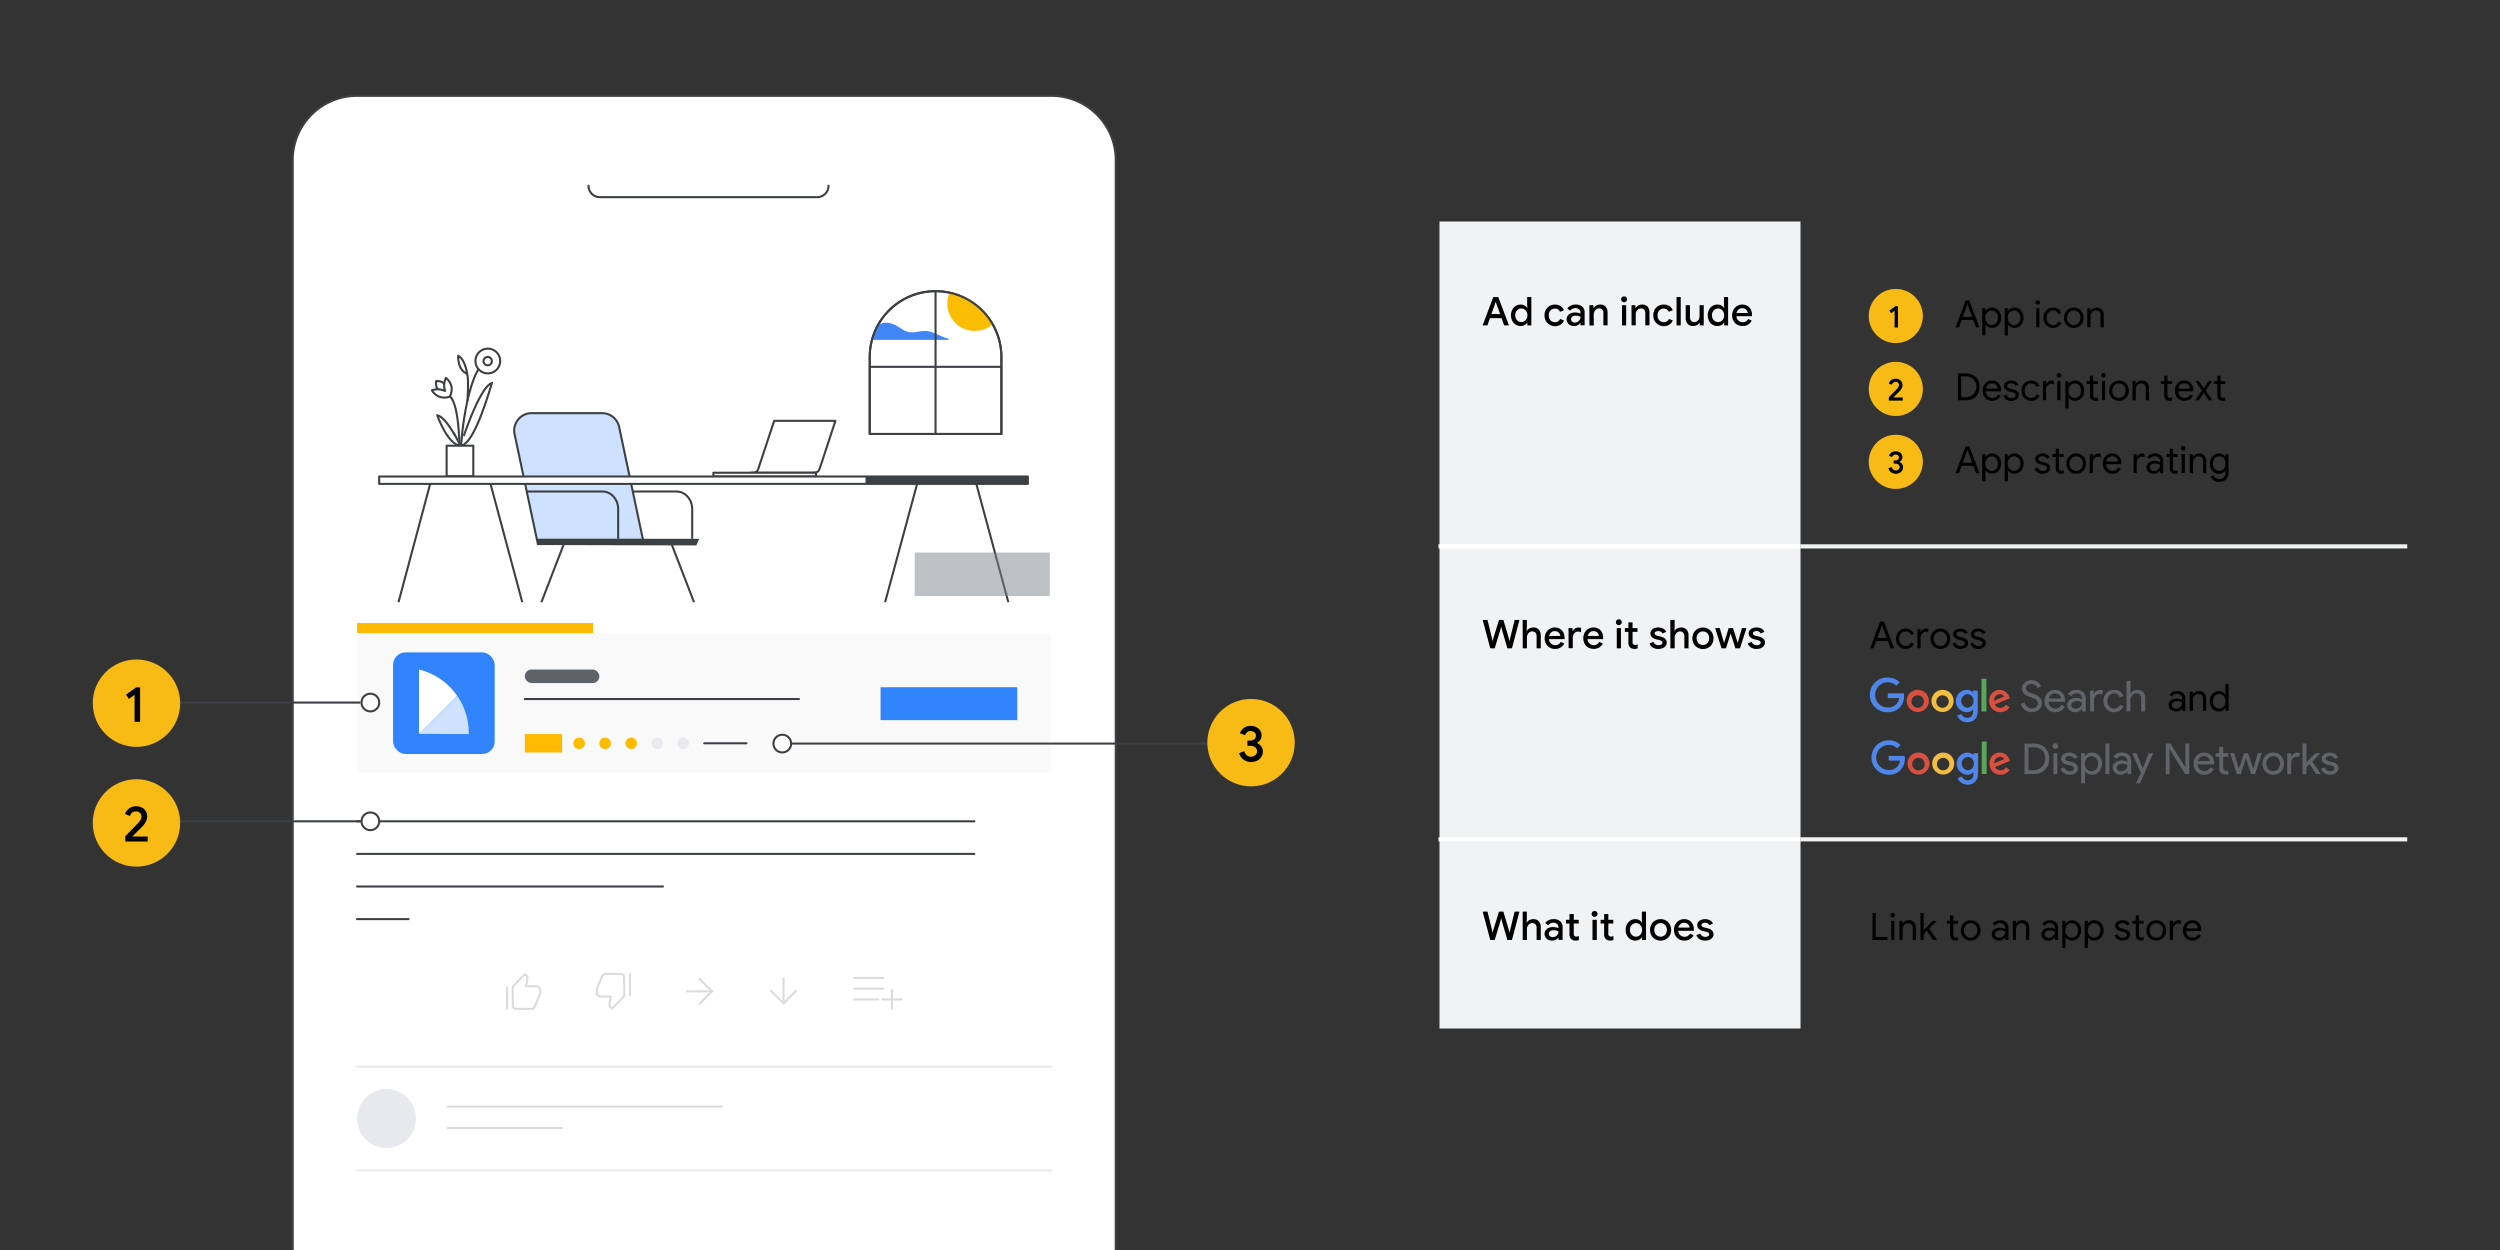 <svg id="Layer_1" data-name="Layer 1" xmlns="http://www.w3.org/2000/svg" xmlns:xlink="http://www.w3.org/1999/xlink" viewBox="0 0 1200 600"><rect x="0" y="0" width="1200" height="600" fill="#333333" stroke="none"/><defs><style>.cls-1,.cls-14,.cls-23,.cls-25,.cls-27,.cls-28,.cls-3,.cls-8{fill:none;}.cls-19,.cls-2,.cls-4,.cls-6{fill:#fff;}.cls-19,.cls-2,.cls-3,.cls-6,.cls-8{stroke:#3c4043;}.cls-14,.cls-23,.cls-25,.cls-3,.cls-6{stroke-linecap:round;}.cls-23,.cls-25,.cls-3,.cls-6{stroke-linejoin:round;}.cls-5{clip-path:url(#clip-path);}.cls-7{fill:#cee2ff;}.cls-11,.cls-14,.cls-19,.cls-27,.cls-28,.cls-8{stroke-miterlimit:10;}.cls-9{fill:#3c4043;}.cls-10{fill:#4285f4;}.cls-11{fill:#fbbc04;stroke:#fbbc04;}.cls-12{fill:#ffb900;}.cls-13{fill:#f9f9fa;}.cls-14,.cls-25{stroke:#d9dbdf;}.cls-15{fill:#fb0;}.cls-16{fill:#e8eaed;}.cls-17{fill:#5e6369;}.cls-18{fill:#3183fb;}.cls-20{fill:#f8bb16;}.cls-21{fill:#7f858b;opacity:0.5;}.cls-22{fill:#e7e9ec;}.cls-23{stroke:#e7e9ec;}.cls-24{fill:#d9dbdf;}.cls-26{fill:#f0f2f3;}.cls-27{stroke:#f0f2f3;}.cls-27,.cls-28{stroke-width:2px;}.cls-28{stroke:#fff;}.cls-29{fill:#606368;}.cls-30{fill:#4e86ec;}.cls-31{fill:#d95040;}.cls-32{fill:#f3bd42;}.cls-33{fill:#58a55c;}</style><clipPath id="clip-path"><rect class="cls-1" x="171.4" y="128.54" width="333.27" height="160.51"/></clipPath></defs><path class="cls-2" d="M140.5,76.81A30.87,30.87,0,0,1,171.37,46H504.7a30.86,30.86,0,0,1,30.86,30.86v543H140.5Z"/><path class="cls-3" d="M282.48,89.16h0A5.48,5.48,0,0,0,288,94.64H392.22a5.48,5.48,0,0,0,5.48-5.48h0"/><rect class="cls-4" x="171.4" y="138.54" width="333.27" height="160.51"/><g class="cls-5"><path class="cls-6" d="M480.67,171.36a31.6,31.6,0,0,0-63.2,0v36.95h63.2Z"/><path class="cls-3" d="M322,260.21l24.51,63.54"/><path class="cls-7" d="M308.65,259.15H257.76L247,208.42a8.37,8.37,0,0,1,8.17-10.11H289a8.37,8.37,0,0,1,8.18,6.61Z"/><path class="cls-8" d="M308.65,259.15H257.76L247,208.42a8.37,8.37,0,0,1,8.17-10.11H289a8.37,8.37,0,0,1,8.18,6.61Z"/><path class="cls-3" d="M271,260.21,246.5,323.75"/><path class="cls-3" d="M162.4,323.75H526.12"/><path class="cls-9" d="M334.23,261.81l-76.47-.19-.56-3h78.43Z"/><path class="cls-6" d="M389.79,226.91c2.41,0,3.14-.41,3.71-2.14l.77-2.33L401,202h-29.4s-7,21.06-7.54,22.79-1.3,2.14-3.71,2.14h29.41Z"/><path class="cls-6" d="M391.69,226.91H342.44v1.81h49.25Z"/><path class="cls-6" d="M236.2,183.81c-.39.3-8.15,29.94-15.19,30.12C221,213.93,230,185.49,236.2,183.81Z"/><path class="cls-3" d="M217.92,208.11c2,3.06,2.83,13.44,2.83,13.44"/><path class="cls-6" d="M209.86,199.3s4.91,14.16,11.15,14.63C221,213.93,214.53,200.22,209.86,199.3Z"/><path class="cls-3" d="M220.79,227.78c0-30.07,7.07-54.48,13.36-54.48"/><path class="cls-3" d="M220.79,227.78c0-25.88-1.61-39.06-7.89-39.06"/><path class="cls-6" d="M234.15,179.22a5.93,5.93,0,1,0-5.93-5.92A5.92,5.92,0,0,0,234.15,179.22Z"/><path class="cls-3" d="M234.15,175.34a2,2,0,1,0-2.05-2A2,2,0,0,0,234.15,175.34Z"/><path class="cls-6" d="M227.19,213.93H214.38v14.7h12.81Z"/><path class="cls-6" d="M213.86,188s.52-2.46-.72-3.88-3.75-1.23-3.75-1.23-.52,2.46.72,3.88S213.86,188,213.86,188Z"/><path class="cls-6" d="M214.08,181.41a7.84,7.84,0,0,0-.79,4.83c.08.38.35,1.41.35,1.41s-1-.33-1.43-.47a7.92,7.92,0,0,0-4.88.14,6.81,6.81,0,0,0,8.6,3,7.8,7.8,0,0,0,.79-4.82A7.91,7.91,0,0,0,214.08,181.41Z"/><path class="cls-3" d="M224.23,179.39c.86,2.71.17,12.63.17,12.8"/><path class="cls-6" d="M219.91,170.76s-.43,6.88,4.32,8.64C224.23,179.39,223.35,172.5,219.91,170.76Z"/><path class="cls-8" d="M252.85,235.92H289.2c4.15,0,7.52,3.76,7.52,8.4v14.29"/><path class="cls-8" d="M303.72,235.92h21c4.16,0,7.53,3.76,7.53,8.4v14.29"/><path class="cls-3" d="M206.48,232.27,182,323.75"/><path class="cls-3" d="M440.12,232.63l-24.65,91.12"/><path class="cls-3" d="M468.64,232.27l24.75,91.48"/><path class="cls-3" d="M235.45,232.27,260,323.75"/><path class="cls-6" d="M493.37,228.72H182v3.55H493.37Z"/><path class="cls-9" d="M493.34,228.72h-77.9v3.55h77.9Z"/><path class="cls-10" d="M422.93,155.32c3.74-1.44,7.21.85,10.21,2.76a8.21,8.21,0,0,0,5.28,1.44c2-.15,4-.78,6.09-.64,3.86.27,7,2.79,10.74,3.74a.26.26,0,0,1-.07.52h-36.7c.47-1.49,1-2.95,1.64-4.38a7.09,7.09,0,0,1,1.79-2.87A3.77,3.77,0,0,1,422.93,155.32Z"/><path class="cls-11" d="M456.25,140.79a12.58,12.58,0,0,0,13.24,17.43,11.4,11.4,0,0,0,6.63-2.89A29.44,29.44,0,0,0,456.25,140.79Z"/><path class="cls-3" d="M449.07,139.94v68.37"/><path class="cls-3" d="M480.3,176.09H417.83"/><path class="cls-3" d="M480.67,171.36a31.6,31.6,0,0,0-63.2,0v36.95h63.2Z"/></g><rect class="cls-4" x="171.4" y="299.05" width="333.27" height="4.89"/><rect class="cls-12" x="171.4" y="299.05" width="113.29" height="4.89"/><rect class="cls-13" x="171.4" y="304.15" width="333.27" height="66.75"/><rect class="cls-12" x="251.91" y="352.35" width="17.9" height="8.86"/><line class="cls-3" x1="338.03" y1="356.79" x2="358.3" y2="356.79"/><line class="cls-3" x1="251.91" y1="335.53" x2="383.48" y2="335.53"/><line class="cls-14" x1="214.95" y1="531.18" x2="346.52" y2="531.18"/><line class="cls-14" x1="214.95" y1="541.46" x2="269.81" y2="541.46"/><path class="cls-15" d="M278,359.55a2.76,2.76,0,1,0-2.76-2.76A2.77,2.77,0,0,0,278,359.55Z"/><path class="cls-15" d="M290.46,359.55a2.76,2.76,0,1,0-2.76-2.76A2.76,2.76,0,0,0,290.46,359.55Z"/><path class="cls-15" d="M303,359.55a2.76,2.76,0,1,0-2.76-2.76A2.76,2.76,0,0,0,303,359.55Z"/><path class="cls-16" d="M315.44,359.55a2.76,2.76,0,1,0-2.76-2.76A2.77,2.77,0,0,0,315.44,359.55Z"/><path class="cls-16" d="M327.93,359.55a2.76,2.76,0,1,0-2.76-2.76A2.76,2.76,0,0,0,327.93,359.55Z"/><rect class="cls-17" x="251.91" y="321.36" width="35.8" height="6.51" rx="3.26"/><rect class="cls-18" x="422.67" y="329.87" width="65.6" height="15.8"/><path class="cls-3" d="M171.4,394.23H467.69"/><path class="cls-3" d="M171.4,409.88H467.69"/><path class="cls-3" d="M171.4,425.53H318.2"/><path class="cls-3" d="M171.4,441.17h24.69"/><circle class="cls-19" cx="177.78" cy="394.23" r="4.25"/><line class="cls-19" x1="173.03" y1="394.23" x2="85.68" y2="394.23"/><circle class="cls-20" cx="65.5" cy="395" r="20.98"/><path d="M60.14,401.38l3-3.06c1.52-1.53,2.52-2.56,3-3.11a10.14,10.14,0,0,0,1.4-1.77,3.29,3.29,0,0,0,.37-1.62,2.17,2.17,0,0,0-.73-1.64,2.68,2.68,0,0,0-2-.71,2.64,2.64,0,0,0-1.85.67,3.13,3.13,0,0,0-.93,1.54l-2.42-1A4.87,4.87,0,0,1,61,389a5.23,5.23,0,0,1,1.78-1.42,5.4,5.4,0,0,1,2.56-.58,5.93,5.93,0,0,1,2.8.64A4.75,4.75,0,0,1,70,389.34a4.62,4.62,0,0,1,.66,2.43,5.49,5.49,0,0,1-.74,2.75A11.12,11.12,0,0,1,68.08,397c-.33.3-1.14,1.11-2.45,2.42l-2,2,.05.1h7.21v2.42H60.14Z"/><circle class="cls-19" cx="177.78" cy="337.23" r="4.25"/><line class="cls-19" x1="173.03" y1="337.23" x2="85.68" y2="337.23"/><circle class="cls-20" cx="65.5" cy="337.53" r="20.98"/><path d="M64.59,333.47l-2.71,2-1.36-2.05,4.87-3.51h1.86v16.55H64.59Z"/><circle class="cls-6" cx="375.5" cy="356.92" r="4.25"/><line class="cls-6" x1="380.25" y1="356.92" x2="579.61" y2="356.92"/><circle class="cls-20" cx="600.5" cy="356.48" r="20.98"/><path d="M597,364.68a5.5,5.5,0,0,1-2.21-3.15l2.47-1a3.75,3.75,0,0,0,1.18,2,3,3,0,0,0,2,.7,3.13,3.13,0,0,0,2.08-.73,2.37,2.37,0,0,0,.87-1.88,2.34,2.34,0,0,0-.92-1.9,3.56,3.56,0,0,0-2.3-.74h-1.43V355.5h1.29a3.14,3.14,0,0,0,2-.64,2.13,2.13,0,0,0,.81-1.76,1.93,1.93,0,0,0-.72-1.58,2.81,2.81,0,0,0-1.84-.6,2.51,2.51,0,0,0-1.73.58,3.36,3.36,0,0,0-.93,1.43l-2.45-1a5.48,5.48,0,0,1,1.79-2.44,5.17,5.17,0,0,1,3.34-1.05,6.08,6.08,0,0,1,2.7.58,4.71,4.71,0,0,1,1.88,1.61,4.13,4.13,0,0,1,.67,2.31,3.81,3.81,0,0,1-.62,2.22,4.37,4.37,0,0,1-1.55,1.39v.14a4.79,4.79,0,0,1,2,1.55,4.07,4.07,0,0,1,.78,2.5,4.69,4.69,0,0,1-.74,2.59,5.16,5.16,0,0,1-2,1.79,6.42,6.42,0,0,1-2.91.65A6,6,0,0,1,597,364.68Z"/><rect class="cls-21" x="439.07" y="265.22" width="64.83" height="20.87"/><circle class="cls-22" cx="185.54" cy="536.89" r="14.14"/><line class="cls-23" x1="171.4" y1="512.01" x2="504.67" y2="512.01"/><line class="cls-23" x1="171.4" y1="561.77" x2="504.67" y2="561.77"/><path class="cls-14" d="M376.1,469.61v12"/><path class="cls-24" d="M376.1,481.61l-.35.36a.51.51,0,0,0,.71,0Zm6.36-5.64a.51.51,0,0,0,0-.71.5.5,0,0,0-.71,0Zm-12-.71a.5.5,0,0,0-.71.71Zm6,6.71,6-6-.71-.71-6,6Zm0-.71-6-6-.71.71,6,6Z"/><path class="cls-14" d="M329.74,475.86h12"/><path class="cls-24" d="M341.74,475.86l.35.36a.5.5,0,0,0,0-.71Zm-5.65-6.35a.48.48,0,0,0-.7,0,.5.5,0,0,0,0,.71Zm-.7,12a.5.5,0,0,0,0,.71.5.5,0,0,0,.7,0Zm6.7-6-6-6-.7.71,6,6Zm-.7,0-6,6,.7.71,6-6Z"/><line class="cls-14" x1="409.97" y1="469.44" x2="424" y2="469.44"/><line class="cls-14" x1="409.97" y1="474.59" x2="424" y2="474.59"/><line class="cls-14" x1="409.97" y1="479.74" x2="421.56" y2="479.74"/><line class="cls-14" x1="428.13" y1="475.2" x2="428.13" y2="484.28"/><line class="cls-14" x1="423.59" y1="479.74" x2="432.68" y2="479.74"/><path class="cls-25" d="M246.11,478.35c0-1.35,0-2.7,0-4a1.79,1.79,0,0,1,.53-1.31c.81-.84,1.65-1.66,2.45-2.51s1.4-1.43,2.09-2.15c.21-.23.41-.46.63-.68,0,0,.1-.15.18-.06.31.33.73.55,1,1a2.13,2.13,0,0,1,.12,1.53c-.18,1-.36,2-.56,3-.06.27.05.25.23.25h4.52a2.39,2.39,0,0,1,1.08.23,1.57,1.57,0,0,1,.85,1.34,8.6,8.6,0,0,1-.05,2.15,8.07,8.07,0,0,1-.57,1.48c-.53,1.27-1.07,2.54-1.61,3.81a8.47,8.47,0,0,1-.44,1,1.64,1.64,0,0,1-1.53.85q-3.57,0-7.13,0a1.65,1.65,0,0,1-1.71-1.29,1.76,1.76,0,0,1,0-.33Z"/><line class="cls-14" x1="243.39" y1="474.1" x2="243.39" y2="484.16"/><path class="cls-25" d="M299.65,473.38c0,1.34,0,2.69,0,4a1.76,1.76,0,0,1-.53,1.3c-.81.85-1.64,1.67-2.44,2.52s-1.4,1.42-2.1,2.15c-.21.22-.41.45-.63.67,0,.05-.09.15-.18.07-.31-.34-.72-.56-1-1a2.06,2.06,0,0,1-.11-1.52c.18-1,.35-2,.55-3,.06-.26-.05-.25-.23-.25-1.51,0-3,0-4.52,0a2.26,2.26,0,0,1-1.08-.23,1.53,1.53,0,0,1-.84-1.33,8.68,8.68,0,0,1,0-2.16,8.07,8.07,0,0,1,.57-1.48q.8-1.9,1.62-3.81a9.25,9.25,0,0,1,.43-1,1.66,1.66,0,0,1,1.54-.85h7.13a1.65,1.65,0,0,1,1.7,1.29,1.23,1.23,0,0,1,0,.33Z"/><line class="cls-14" x1="302.37" y1="477.62" x2="302.37" y2="467.56"/><rect class="cls-26" x="732.41" y="361.84" width="90.38" height="173.29" transform="translate(329.12 1226.09) rotate(-90)"/><rect class="cls-26" x="707.59" y="246.03" width="140.03" height="173.29" transform="translate(444.93 1110.28) rotate(-90)"/><line class="cls-27" x1="864.25" y1="402.88" x2="1155.48" y2="402.88"/><line class="cls-27" x1="864.25" y1="262.26" x2="1155.48" y2="262.26"/><rect class="cls-26" x="699.74" y="97.54" width="155.73" height="173.29" transform="translate(593.41 961.79) rotate(-90)"/><line class="cls-28" x1="864.25" y1="402.88" x2="690.48" y2="402.88"/><line class="cls-28" x1="864.25" y1="262.26" x2="690.48" y2="262.26"/><path d="M716.78,142.58h2.37l5.15,13.61H722l-1.25-3.5H715.2l-1.25,3.5h-2.3Zm3.29,8.17-1.52-4.17L718,145h-.11l-.51,1.55-1.52,4.17Z"/><path d="M727.55,155.84a4.58,4.58,0,0,1-1.67-1.84,6.08,6.08,0,0,1,0-5.31,4.62,4.62,0,0,1,1.67-1.83,4.43,4.43,0,0,1,2.38-.67,3.75,3.75,0,0,1,1.88.47,3.34,3.34,0,0,1,1.23,1.15h.12l-.12-1.35v-3.88h2v13.61h-1.92V154.9H733a3.47,3.47,0,0,1-1.23,1.13,3.74,3.74,0,0,1-1.88.46A4.5,4.5,0,0,1,727.55,155.84Zm4.12-1.64a2.93,2.93,0,0,0,1.08-1.15,3.49,3.49,0,0,0,.41-1.71,3.54,3.54,0,0,0-.41-1.71,3.07,3.07,0,0,0-1.08-1.15,2.75,2.75,0,0,0-1.44-.4,2.71,2.71,0,0,0-1.43.4,3.17,3.17,0,0,0-1.09,1.15,3.54,3.54,0,0,0-.4,1.71,3.48,3.48,0,0,0,.4,1.71,3,3,0,0,0,1.09,1.15,2.64,2.64,0,0,0,1.43.41A2.67,2.67,0,0,0,731.67,154.2Z"/><path d="M743.82,155.83A4.7,4.7,0,0,1,742,154a5.36,5.36,0,0,1-.64-2.65,5.41,5.41,0,0,1,.64-2.65,4.61,4.61,0,0,1,1.78-1.83,5.06,5.06,0,0,1,2.58-.67,4.89,4.89,0,0,1,2.71.72,4,4,0,0,1,1.6,2l-1.86.76a2.5,2.5,0,0,0-2.49-1.55,2.8,2.8,0,0,0-1.47.4,2.87,2.87,0,0,0-1.06,1.15,3.65,3.65,0,0,0-.39,1.71,3.6,3.6,0,0,0,.39,1.71,2.82,2.82,0,0,0,2.53,1.56,2.85,2.85,0,0,0,1.57-.41,2.63,2.63,0,0,0,1-1.18l1.84.79a4.48,4.48,0,0,1-1.69,2,4.9,4.9,0,0,1-2.7.72A5.05,5.05,0,0,1,743.82,155.83Z"/><path d="M753.71,156.08a3.12,3.12,0,0,1-1.27-1.14,3.22,3.22,0,0,1-.45-1.7,2.8,2.8,0,0,1,.53-1.73,3.33,3.33,0,0,1,1.44-1.13,5.14,5.14,0,0,1,2-.38,6.71,6.71,0,0,1,1.55.16,4.47,4.47,0,0,1,1.11.37V150a1.88,1.88,0,0,0-.68-1.51,2.67,2.67,0,0,0-1.77-.58,3.11,3.11,0,0,0-1.4.34,2.78,2.78,0,0,0-1.07.9l-1.4-1.08a4.18,4.18,0,0,1,1.66-1.39,5.21,5.21,0,0,1,2.27-.5,4.69,4.69,0,0,1,3.24,1,3.69,3.69,0,0,1,1.15,2.9v6.06h-2V155h-.11a3.33,3.33,0,0,1-1.2,1.08,3.63,3.63,0,0,1-1.76.42A4.05,4.05,0,0,1,753.71,156.08Zm3.61-1.63a2.71,2.71,0,0,0,1.33-2.35,4.26,4.26,0,0,0-1-.41,4.51,4.51,0,0,0-1.23-.16,2.66,2.66,0,0,0-1.76.48,1.54,1.54,0,0,0-.56,1.25,1.4,1.4,0,0,0,.51,1.12,2,2,0,0,0,1.37.44A2.62,2.62,0,0,0,757.32,154.45Z"/><path d="M762.91,146.5h1.94v1.33H765a3.2,3.2,0,0,1,1.26-1.18,3.74,3.74,0,0,1,1.8-.46,3.36,3.36,0,0,1,2.66,1,4.14,4.14,0,0,1,.91,2.84v6.12h-2v-5.85a2.28,2.28,0,0,0-.57-1.7,2.36,2.36,0,0,0-2.84-.16,2.6,2.6,0,0,0-.87,1.06A3.3,3.3,0,0,0,765,151v5.21h-2.05Z"/><path d="M778.56,144.67a1.32,1.32,0,0,1-.41-1,1.27,1.27,0,0,1,.41-1,1.34,1.34,0,0,1,1-.4,1.31,1.31,0,0,1,1,.4,1.27,1.27,0,0,1,.41,1,1.39,1.39,0,0,1-2.36,1Zm0,1.83h2v9.69h-2Z"/><path d="M783.11,146.5H785v1.33h.12a3.24,3.24,0,0,1,1.25-1.18,3.77,3.77,0,0,1,1.81-.46,3.37,3.37,0,0,1,2.66,1,4.14,4.14,0,0,1,.91,2.84v6.12h-2v-5.85a2.28,2.28,0,0,0-.57-1.7,2.36,2.36,0,0,0-2.84-.16,2.62,2.62,0,0,0-.88,1.06,3.3,3.3,0,0,0-.31,1.44v5.21h-2Z"/><path d="M796,155.83a4.7,4.7,0,0,1-1.78-1.84,5.47,5.47,0,0,1-.64-2.65,5.52,5.52,0,0,1,.64-2.65,4.61,4.61,0,0,1,1.78-1.83,5.06,5.06,0,0,1,2.58-.67,4.89,4.89,0,0,1,2.71.72,4,4,0,0,1,1.6,2l-1.86.76a2.49,2.49,0,0,0-2.49-1.55,2.8,2.8,0,0,0-1.47.4,2.94,2.94,0,0,0-1.06,1.15,3.65,3.65,0,0,0-.39,1.71,3.6,3.6,0,0,0,.39,1.71,2.81,2.81,0,0,0,1.06,1.15,2.72,2.72,0,0,0,1.47.41,2.85,2.85,0,0,0,1.57-.41,2.63,2.63,0,0,0,1-1.18l1.84.79a4.48,4.48,0,0,1-1.69,2,4.9,4.9,0,0,1-2.7.72A5.05,5.05,0,0,1,796,155.83Z"/><path d="M804.75,142.58h2v13.61h-2Z"/><path d="M810.06,155.44a4.28,4.28,0,0,1-.92-2.94v-6h2.05v5.72a2.55,2.55,0,0,0,.55,1.78,1.89,1.89,0,0,0,1.48.61,2.31,2.31,0,0,0,1.35-.4,2.59,2.59,0,0,0,.9-1.06,3.34,3.34,0,0,0,.32-1.44V146.5h2v9.69H815.9v-1.31h-.11a3.23,3.23,0,0,1-1.26,1.16,3.75,3.75,0,0,1-1.8.45A3.35,3.35,0,0,1,810.06,155.44Z"/><path d="M822,155.84a4.51,4.51,0,0,1-1.67-1.84,6.08,6.08,0,0,1,0-5.31,4.55,4.55,0,0,1,1.67-1.83,4.42,4.42,0,0,1,2.37-.67,3.78,3.78,0,0,1,1.89.47,3.34,3.34,0,0,1,1.23,1.15h.11l-.11-1.35v-3.88h2v13.61H827.6V154.9h-.11a3.47,3.47,0,0,1-1.23,1.13,3.78,3.78,0,0,1-1.89.46A4.49,4.49,0,0,1,822,155.84Zm4.11-1.64a3,3,0,0,0,1.09-1.15,3.48,3.48,0,0,0,.4-1.71,3.54,3.54,0,0,0-.4-1.71,3.17,3.17,0,0,0-1.09-1.15,2.77,2.77,0,0,0-2.87,0,3.07,3.07,0,0,0-1.08,1.15,3.54,3.54,0,0,0-.41,1.71,3.49,3.49,0,0,0,.41,1.71,2.93,2.93,0,0,0,1.08,1.15,2.72,2.72,0,0,0,2.87,0Z"/><path d="M833.83,155.83a4.67,4.67,0,0,1-1.77-1.84,5.42,5.42,0,0,1-.64-2.63,5.51,5.51,0,0,1,.62-2.57,4.9,4.9,0,0,1,1.72-1.89,4.5,4.5,0,0,1,2.49-.71,4.9,4.9,0,0,1,2.53.64,4.17,4.17,0,0,1,1.62,1.76,5.68,5.68,0,0,1,.56,2.54,4,4,0,0,1,0,.65h-7.48a3.11,3.11,0,0,0,1,2.14,2.92,2.92,0,0,0,2,.75,2.88,2.88,0,0,0,1.6-.43,3.2,3.2,0,0,0,1.06-1.13l1.69.82a5,5,0,0,1-1.77,1.88,4.85,4.85,0,0,1-2.64.68A4.92,4.92,0,0,1,833.83,155.83Zm5.1-5.59a2.58,2.58,0,0,0-.34-1.06,2.53,2.53,0,0,0-.89-.89,2.73,2.73,0,0,0-1.43-.35,2.52,2.52,0,0,0-1.74.63,3.23,3.23,0,0,0-1,1.67Z"/><path d="M943.53,144.23h1.73l4.89,12.89h-1.67l-1.3-3.55H941.6l-1.29,3.55h-1.68Zm3.13,7.9-1.73-4.64-.5-1.39h-.07l-.51,1.39-1.72,4.64Z"/><path d="M951.49,147.94h1.45v1.37H953a3.25,3.25,0,0,1,1.25-1.18,3.7,3.7,0,0,1,1.88-.48,4.12,4.12,0,0,1,2.24.63A4.3,4.3,0,0,1,960,150a5.7,5.7,0,0,1,0,5,4.34,4.34,0,0,1-1.57,1.74,4.12,4.12,0,0,1-2.24.63,3.7,3.7,0,0,1-1.88-.48,3.28,3.28,0,0,1-1.25-1.16h-.08L953,157v4h-1.53Zm6,7.65a3.15,3.15,0,0,0,1.12-1.22,4.33,4.33,0,0,0,0-3.68,3.15,3.15,0,0,0-1.12-1.22,2.83,2.83,0,0,0-3,0,3.2,3.2,0,0,0-1.11,1.22,4.15,4.15,0,0,0,0,3.68,3.2,3.2,0,0,0,1.11,1.22,2.83,2.83,0,0,0,3,0Z"/><path d="M962.25,147.94h1.46v1.37h.07a3.32,3.32,0,0,1,1.25-1.18,3.73,3.73,0,0,1,1.88-.48,4.09,4.09,0,0,1,2.24.63,4.4,4.4,0,0,1,1.58,1.75,5.79,5.79,0,0,1,0,5,4.44,4.44,0,0,1-1.58,1.74,4.09,4.09,0,0,1-2.24.63,3.73,3.73,0,0,1-1.88-.48,3.35,3.35,0,0,1-1.25-1.16h-.07l.07,1.26v4h-1.53Zm6,7.65a3.15,3.15,0,0,0,1.12-1.22,4.33,4.33,0,0,0,0-3.68,3.15,3.15,0,0,0-1.12-1.22,2.81,2.81,0,0,0-3,0,3.15,3.15,0,0,0-1.12,1.22,4.24,4.24,0,0,0,0,3.68,3.15,3.15,0,0,0,1.12,1.22,2.81,2.81,0,0,0,3,0Z"/><path d="M977.39,145.92a1.08,1.08,0,0,1,0-1.55,1.1,1.1,0,0,1,1.55,1.55,1.08,1.08,0,0,1-1.55,0Zm0,2h1.53v9.18h-1.53Z"/><path d="M983.09,156.77a4.48,4.48,0,0,1-1.65-1.75,5.12,5.12,0,0,1-.6-2.49,5.19,5.19,0,0,1,.6-2.5,4.35,4.35,0,0,1,1.65-1.75,4.62,4.62,0,0,1,2.4-.63,4.31,4.31,0,0,1,2.51.7,3.77,3.77,0,0,1,1.45,1.84l-1.39.58a2.67,2.67,0,0,0-1-1.29,2.93,2.93,0,0,0-1.62-.44,2.86,2.86,0,0,0-1.52.44,3.18,3.18,0,0,0-1.12,1.23,4.15,4.15,0,0,0,0,3.64,3.18,3.18,0,0,0,1.12,1.23,2.77,2.77,0,0,0,1.52.44,3,3,0,0,0,1.67-.45,2.6,2.6,0,0,0,1-1.28l1.37.58a4,4,0,0,1-1.5,1.84,4.43,4.43,0,0,1-2.51.7A4.63,4.63,0,0,1,983.09,156.77Z"/><path d="M993,156.76a4.61,4.61,0,0,1-1.69-1.76,5.38,5.38,0,0,1,0-4.94,4.77,4.77,0,0,1,6.55-1.76,4.51,4.51,0,0,1,1.68,1.76,5.38,5.38,0,0,1,0,4.94,4.51,4.51,0,0,1-1.68,1.76,4.87,4.87,0,0,1-4.86,0Zm4-1.16a3.06,3.06,0,0,0,1.17-1.22,4.11,4.11,0,0,0,0-3.7,3.08,3.08,0,0,0-2.74-1.64,3.11,3.11,0,0,0-2.77,1.64,4.11,4.11,0,0,0,0,3.7,3.11,3.11,0,0,0,2.77,1.64A3.08,3.08,0,0,0,997,155.6Z"/><path d="M1001.89,147.94h1.45v1.35h.08a3.05,3.05,0,0,1,1.2-1.16,3.46,3.46,0,0,1,1.77-.48,3.2,3.2,0,0,1,2.52,1,3.7,3.7,0,0,1,.88,2.61v5.89h-1.53v-5.65a2.51,2.51,0,0,0-.61-1.86A2.37,2.37,0,0,0,1006,149a2.27,2.27,0,0,0-1.32.41,2.85,2.85,0,0,0-.91,1.09,3.16,3.16,0,0,0-.32,1.41v5.17h-1.53Z"/><path d="M902.53,298.3h1.73l4.89,12.89h-1.67l-1.3-3.55H900.6l-1.29,3.55h-1.68Zm3.13,7.9-1.73-4.64-.5-1.39h-.07l-.51,1.39-1.72,4.64Z"/><path d="M912.32,310.84a4.41,4.41,0,0,1-1.65-1.75,5.49,5.49,0,0,1,0-5,4.29,4.29,0,0,1,1.65-1.75,4.62,4.62,0,0,1,2.4-.63,4.38,4.38,0,0,1,2.51.69,3.84,3.84,0,0,1,1.45,1.85l-1.39.57a2.68,2.68,0,0,0-1-1.28,2.86,2.86,0,0,0-1.63-.44,2.74,2.74,0,0,0-1.51.44,3.11,3.11,0,0,0-1.12,1.23,4.07,4.07,0,0,0,0,3.64,3.11,3.11,0,0,0,1.12,1.23,2.82,2.82,0,0,0,1.51.44,3.06,3.06,0,0,0,1.68-.45,2.65,2.65,0,0,0,1-1.28l1.37.58a4,4,0,0,1-1.5,1.83,4.36,4.36,0,0,1-2.51.71A4.63,4.63,0,0,1,912.32,310.84Z"/><path d="M920.39,302h1.45v1.47h.08a2.45,2.45,0,0,1,1-1.25,2.92,2.92,0,0,1,1.62-.51,2.7,2.7,0,0,1,1.08.2v1.64a2.89,2.89,0,0,0-1.3-.29,2.15,2.15,0,0,0-1.22.38,2.68,2.68,0,0,0-.89,1,2.93,2.93,0,0,0-.33,1.38v5.14h-1.53Z"/><path d="M928.94,310.83a4.5,4.5,0,0,1-1.69-1.77,5.09,5.09,0,0,1-.6-2.46,5.16,5.16,0,0,1,.6-2.47,4.54,4.54,0,0,1,1.69-1.76,4.87,4.87,0,0,1,4.86,0,4.51,4.51,0,0,1,1.68,1.76,5.16,5.16,0,0,1,.6,2.47,5.09,5.09,0,0,1-.6,2.46,4.47,4.47,0,0,1-1.68,1.77,4.87,4.87,0,0,1-4.86,0Zm4-1.16a3.06,3.06,0,0,0,1.17-1.22,4.11,4.11,0,0,0,0-3.7,3.08,3.08,0,0,0-2.74-1.64,3.11,3.11,0,0,0-2.77,1.64,4.11,4.11,0,0,0,0,3.7,3.11,3.11,0,0,0,2.77,1.64A3.08,3.08,0,0,0,932.94,309.67Z"/><path d="M938.6,310.78a3.72,3.72,0,0,1-1.4-1.77l1.37-.61a2.7,2.7,0,0,0,1,1.28,2.64,2.64,0,0,0,1.49.45,2.93,2.93,0,0,0,1.47-.35,1.11,1.11,0,0,0,.62-1,1.1,1.1,0,0,0-.49-.93,4.56,4.56,0,0,0-1.53-.6L940,307a4.05,4.05,0,0,1-1.8-.92A2.31,2.31,0,0,1,938,303a3.11,3.11,0,0,1,1.27-.93,4.6,4.6,0,0,1,1.71-.32,4.47,4.47,0,0,1,2.15.52,3,3,0,0,1,1.34,1.46l-1.33.61a2.24,2.24,0,0,0-2.18-1.22,2.5,2.5,0,0,0-1.32.35,1,1,0,0,0-.57.89,1,1,0,0,0,.4.82,3.11,3.11,0,0,0,1.18.51L942,306a4.4,4.4,0,0,1,2,1,2.21,2.21,0,0,1,.68,1.65,2.39,2.39,0,0,1-.48,1.48,3,3,0,0,1-1.32,1,4.7,4.7,0,0,1-1.83.35A4.14,4.14,0,0,1,938.6,310.78Z"/><path d="M947.12,310.78a3.8,3.8,0,0,1-1.41-1.77l1.37-.61a2.78,2.78,0,0,0,1,1.28,2.61,2.61,0,0,0,1.48.45,3,3,0,0,0,1.48-.35,1.1,1.1,0,0,0,.61-1,1.07,1.07,0,0,0-.49-.93,4.56,4.56,0,0,0-1.53-.6l-1.11-.29a4.05,4.05,0,0,1-1.8-.92,2.33,2.33,0,0,1-.23-3.07,3.11,3.11,0,0,1,1.27-.93,4.6,4.6,0,0,1,1.71-.32,4.44,4.44,0,0,1,2.15.52A3,3,0,0,1,953,303.7l-1.33.61a2.23,2.23,0,0,0-2.18-1.22,2.5,2.5,0,0,0-1.32.35,1,1,0,0,0-.57.89,1,1,0,0,0,.4.82,3.09,3.09,0,0,0,1.19.51l1.33.34a4.35,4.35,0,0,1,2,1,2.22,2.22,0,0,1,.69,1.65,2.33,2.33,0,0,1-.49,1.48,3,3,0,0,1-1.31,1,4.75,4.75,0,0,1-1.84.35A4.13,4.13,0,0,1,947.12,310.78Z"/><path d="M898.8,438.3h1.53v11.43H906v1.46H898.8Z"/><path d="M907.79,440a1.08,1.08,0,0,1,0-1.55,1.1,1.1,0,0,1,1.55,1.55,1.08,1.08,0,0,1-1.55,0Zm0,2h1.53v9.18H907.8Z"/><path d="M911.73,442h1.46v1.35h.07a3.05,3.05,0,0,1,1.2-1.16,3.49,3.49,0,0,1,1.77-.48,3.25,3.25,0,0,1,2.53,1,3.78,3.78,0,0,1,.87,2.62v5.89H918.1v-5.65a2.47,2.47,0,0,0-.61-1.86,2.37,2.37,0,0,0-1.68-.57,2.27,2.27,0,0,0-1.32.41,2.85,2.85,0,0,0-.91,1.09,3.3,3.3,0,0,0-.32,1.41v5.17h-1.53Z"/><path d="M921.83,438.3h1.53v8.1l4.32-4.39h1.94v.07l-3.6,3.64,3.71,5.4v.07h-1.84l-2.95-4.41-1.58,1.58v2.83h-1.53Z"/><path d="M937.58,451.29a2.39,2.39,0,0,1-.8-.49,2.57,2.57,0,0,1-.72-1.93V443.4h-1.6V442h1.6v-2.59h1.53V442h2.25v1.39h-2.25v5.11a1.87,1.87,0,0,0,.29,1.14,1.23,1.23,0,0,0,1,.41,1.8,1.8,0,0,0,1-.31v1.49a1.87,1.87,0,0,1-.55.18,3.48,3.48,0,0,1-.71.06A2.75,2.75,0,0,1,937.58,451.29Z"/><path d="M943.48,450.83a4.47,4.47,0,0,1-1.68-1.77,5,5,0,0,1-.61-2.46,5.05,5.05,0,0,1,.61-2.47,4.51,4.51,0,0,1,1.68-1.76,4.87,4.87,0,0,1,4.86,0,4.51,4.51,0,0,1,1.68,1.76,5.16,5.16,0,0,1,.61,2.47,5.1,5.1,0,0,1-.61,2.46,4.47,4.47,0,0,1-1.68,1.77,4.87,4.87,0,0,1-4.86,0Zm4-1.16a3.06,3.06,0,0,0,1.17-1.22,4,4,0,0,0,0-3.7,3.08,3.08,0,0,0-2.74-1.64,3.14,3.14,0,0,0-1.58.42,3,3,0,0,0-1.18,1.22,4.11,4.11,0,0,0,0,3.7,3,3,0,0,0,1.18,1.22,3.14,3.14,0,0,0,1.58.42A3.08,3.08,0,0,0,947.48,449.67Z"/><path d="M957.72,451.08a2.87,2.87,0,0,1-1.66-2.66,2.69,2.69,0,0,1,1.1-2.28,4.49,4.49,0,0,1,2.77-.82,6.26,6.26,0,0,1,1.54.18,3.87,3.87,0,0,1,1.09.42v-.56a2.06,2.06,0,0,0-.72-1.65,2.71,2.71,0,0,0-1.82-.62,3.11,3.11,0,0,0-1.41.33,2.6,2.6,0,0,0-1,.93l-1.15-.87a3.65,3.65,0,0,1,1.5-1.29,4.69,4.69,0,0,1,2.1-.47,4.19,4.19,0,0,1,2.94,1,3.51,3.51,0,0,1,1.06,2.68v5.81h-1.46v-1.31h-.07A3.33,3.33,0,0,1,961.3,451a3.45,3.45,0,0,1-1.78.47A4,4,0,0,1,957.72,451.08Zm3.38-1.35a3,3,0,0,0,1.06-1.06,2.74,2.74,0,0,0,.4-1.46,3.85,3.85,0,0,0-1.06-.47,4.85,4.85,0,0,0-1.33-.18,3,3,0,0,0-1.9.52,1.66,1.66,0,0,0-.64,1.36,1.5,1.5,0,0,0,.57,1.22,2.26,2.26,0,0,0,1.46.47A2.7,2.7,0,0,0,961.1,449.73Z"/><path d="M966.14,442h1.46v1.35h.07a3.08,3.08,0,0,1,1.21-1.16,3.45,3.45,0,0,1,1.76-.48,3.24,3.24,0,0,1,2.53,1,3.78,3.78,0,0,1,.87,2.62v5.89h-1.53v-5.65a2.47,2.47,0,0,0-.61-1.86,2.35,2.35,0,0,0-1.67-.57,2.3,2.3,0,0,0-1.33.41,2.74,2.74,0,0,0-.9,1.09,3.17,3.17,0,0,0-.33,1.41v5.17h-1.53Z"/><path d="M981.55,451.08a2.87,2.87,0,0,1-1.66-2.66,2.69,2.69,0,0,1,1.1-2.28,4.49,4.49,0,0,1,2.77-.82,6.26,6.26,0,0,1,1.54.18,3.75,3.75,0,0,1,1.09.42v-.56a2.06,2.06,0,0,0-.72-1.65,2.71,2.71,0,0,0-1.82-.62,3.11,3.11,0,0,0-1.41.33,2.6,2.6,0,0,0-1,.93l-1.15-.87a3.65,3.65,0,0,1,1.5-1.29,4.69,4.69,0,0,1,2.1-.47,4.19,4.19,0,0,1,2.94,1,3.51,3.51,0,0,1,1.06,2.68v5.81h-1.46v-1.31h-.07a3.33,3.33,0,0,1-1.19,1.13,3.45,3.45,0,0,1-1.78.47A4,4,0,0,1,981.55,451.08Zm3.38-1.35a2.91,2.91,0,0,0,1.06-1.06,2.74,2.74,0,0,0,.4-1.46,3.85,3.85,0,0,0-1.06-.47,4.85,4.85,0,0,0-1.33-.18,3,3,0,0,0-1.9.52,1.66,1.66,0,0,0-.64,1.36,1.5,1.5,0,0,0,.57,1.22,2.26,2.26,0,0,0,1.46.47A2.7,2.7,0,0,0,984.93,449.73Z"/><path d="M989.9,442h1.46v1.37h.07a3.32,3.32,0,0,1,1.25-1.18,3.73,3.73,0,0,1,1.88-.48,4.09,4.09,0,0,1,2.24.63,4.4,4.4,0,0,1,1.58,1.75,5.79,5.79,0,0,1,0,5,4.44,4.44,0,0,1-1.58,1.74,4.09,4.09,0,0,1-2.24.63,3.73,3.73,0,0,1-1.88-.48,3.44,3.44,0,0,1-1.25-1.16h-.07l.07,1.26v4H989.9Zm6,7.65a3.15,3.15,0,0,0,1.12-1.22,4.33,4.33,0,0,0,0-3.68,3.08,3.08,0,0,0-1.12-1.22,2.81,2.81,0,0,0-3,0,3.15,3.15,0,0,0-1.12,1.22,4.24,4.24,0,0,0,0,3.68,3.23,3.23,0,0,0,1.12,1.22,2.81,2.81,0,0,0,3,0Z"/><path d="M1000.66,442h1.46v1.37h.07a3.35,3.35,0,0,1,1.26-1.18,3.68,3.68,0,0,1,1.88-.48,4.14,4.14,0,0,1,2.24.63,4.38,4.38,0,0,1,1.57,1.75,5.7,5.7,0,0,1,0,5,4.41,4.41,0,0,1-1.57,1.74,4.14,4.14,0,0,1-2.24.63,3.68,3.68,0,0,1-1.88-.48,3.47,3.47,0,0,1-1.26-1.16h-.07l.07,1.26v4h-1.53Zm6,7.65a3.05,3.05,0,0,0,1.11-1.22,4.24,4.24,0,0,0,0-3.68,3,3,0,0,0-1.11-1.22,2.8,2.8,0,0,0-1.5-.43,2.75,2.75,0,0,0-1.5.43,3.13,3.13,0,0,0-1.11,1.22,4.15,4.15,0,0,0,0,3.68,3.2,3.2,0,0,0,1.11,1.22,2.75,2.75,0,0,0,1.5.43A2.8,2.8,0,0,0,1006.66,449.66Z"/><path d="M1016.41,450.78A3.78,3.78,0,0,1,1015,449l1.37-.61a2.78,2.78,0,0,0,1,1.28,2.61,2.61,0,0,0,1.48.45,3,3,0,0,0,1.48-.35,1.12,1.12,0,0,0,.61-1,1.07,1.07,0,0,0-.49-.93,4.56,4.56,0,0,0-1.53-.6l-1.11-.29a4,4,0,0,1-1.8-.92,2.3,2.3,0,0,1-.23-3.07,3.11,3.11,0,0,1,1.27-.93,4.6,4.6,0,0,1,1.71-.32,4.47,4.47,0,0,1,2.15.52,3,3,0,0,1,1.34,1.46l-1.33.61a2.23,2.23,0,0,0-2.18-1.22,2.5,2.5,0,0,0-1.32.35,1,1,0,0,0-.57.89,1,1,0,0,0,.4.82,3.09,3.09,0,0,0,1.19.51l1.33.34a4.35,4.35,0,0,1,2,1,2.22,2.22,0,0,1,.69,1.65,2.39,2.39,0,0,1-.49,1.48,3,3,0,0,1-1.31,1,4.79,4.79,0,0,1-1.84.35A4.16,4.16,0,0,1,1016.41,450.78Z"/><path d="M1026.68,451.29a2.39,2.39,0,0,1-.8-.49,2.57,2.57,0,0,1-.72-1.93V443.4h-1.6V442h1.6v-2.59h1.53V442h2.25v1.39h-2.25v5.11a1.87,1.87,0,0,0,.29,1.14,1.23,1.23,0,0,0,1,.41,1.8,1.8,0,0,0,1-.31v1.49a1.87,1.87,0,0,1-.55.18,3.48,3.48,0,0,1-.71.06A2.75,2.75,0,0,1,1026.68,451.29Z"/><path d="M1032.58,450.83a4.47,4.47,0,0,1-1.68-1.77,5,5,0,0,1-.61-2.46,5.05,5.05,0,0,1,.61-2.47,4.51,4.51,0,0,1,1.68-1.76,4.87,4.87,0,0,1,4.86,0,4.51,4.51,0,0,1,1.68,1.76,5.16,5.16,0,0,1,.6,2.47,5.09,5.09,0,0,1-.6,2.46,4.47,4.47,0,0,1-1.68,1.77,4.87,4.87,0,0,1-4.86,0Zm4-1.16a3.06,3.06,0,0,0,1.17-1.22,4.11,4.11,0,0,0,0-3.7,3.08,3.08,0,0,0-2.74-1.64,3.18,3.18,0,0,0-1.59.42,3.06,3.06,0,0,0-1.17,1.22,4,4,0,0,0,0,3.7,3.06,3.06,0,0,0,1.17,1.22,3.18,3.18,0,0,0,1.59.42A3.08,3.08,0,0,0,1036.58,449.67Z"/><path d="M1041.51,442H1043v1.47h.08a2.45,2.45,0,0,1,1-1.25,2.92,2.92,0,0,1,1.62-.51,2.7,2.7,0,0,1,1.08.2v1.64a2.89,2.89,0,0,0-1.3-.29,2.15,2.15,0,0,0-1.22.38,2.68,2.68,0,0,0-.89,1,2.93,2.93,0,0,0-.33,1.38v5.14h-1.53Z"/><path d="M1050,450.85a4.48,4.48,0,0,1-1.63-1.74,5.26,5.26,0,0,1-.58-2.49,5.43,5.43,0,0,1,.55-2.44,4.4,4.4,0,0,1,1.57-1.79,4.08,4.08,0,0,1,2.33-.67,4.43,4.43,0,0,1,2.34.6,4.09,4.09,0,0,1,1.52,1.67,5.43,5.43,0,0,1,.53,2.43,2.71,2.71,0,0,1,0,.47h-7.27a3.68,3.68,0,0,0,.5,1.76,2.9,2.9,0,0,0,1.15,1.08,3.08,3.08,0,0,0,1.45.36,2.93,2.93,0,0,0,2.71-1.65l1.3.62a4.66,4.66,0,0,1-6.43,1.79Zm5-5.22a2.9,2.9,0,0,0-.33-1.15,2.47,2.47,0,0,0-.9-1,2.79,2.79,0,0,0-1.54-.39,2.63,2.63,0,0,0-1.84.69,3.34,3.34,0,0,0-1,1.83Z"/><path d="M939.8,179.23h3.89a7.11,7.11,0,0,1,3.46.82,5.72,5.72,0,0,1,2.27,2.28,7.48,7.48,0,0,1,0,6.69,5.6,5.6,0,0,1-2.27,2.28,7,7,0,0,1-3.46.82H939.8Zm3.89,11.43a5,5,0,1,0,0-10h-2.36v10Z"/><path d="M953.88,191.78a4.34,4.34,0,0,1-1.63-1.74,5.26,5.26,0,0,1-.58-2.49,5.55,5.55,0,0,1,.54-2.44,4.4,4.4,0,0,1,1.57-1.79,4.13,4.13,0,0,1,2.33-.67,4.43,4.43,0,0,1,2.34.6,4,4,0,0,1,1.52,1.67,5.3,5.3,0,0,1,.53,2.43,4.09,4.09,0,0,1,0,.47H953.2a3.57,3.57,0,0,0,.5,1.76,2.94,2.94,0,0,0,1.14,1.08,3.11,3.11,0,0,0,1.45.36,2.94,2.94,0,0,0,2.72-1.65l1.3.63a4.6,4.6,0,0,1-1.61,1.75,4.43,4.43,0,0,1-2.46.66A4.48,4.48,0,0,1,953.88,191.78Zm5-5.22a2.88,2.88,0,0,0-.32-1.15,2.47,2.47,0,0,0-.9-1,2.83,2.83,0,0,0-1.55-.39,2.6,2.6,0,0,0-1.83.69,3.22,3.22,0,0,0-1,1.83Z"/><path d="M963,191.72a3.86,3.86,0,0,1-1.4-1.78l1.37-.61a2.76,2.76,0,0,0,1,1.28,2.66,2.66,0,0,0,1.49.45,3,3,0,0,0,1.48-.35,1.12,1.12,0,0,0,.61-1,1.09,1.09,0,0,0-.49-.93,4.56,4.56,0,0,0-1.53-.6l-1.11-.29a4,4,0,0,1-1.8-.92,2.17,2.17,0,0,1-.71-1.67,2.2,2.2,0,0,1,.48-1.4,3,3,0,0,1,1.27-.92,4.42,4.42,0,0,1,1.71-.33,4.47,4.47,0,0,1,2.15.52,3,3,0,0,1,1.34,1.46l-1.33.61a2.23,2.23,0,0,0-2.18-1.22,2.5,2.5,0,0,0-1.32.35,1,1,0,0,0-.57.89,1,1,0,0,0,.4.82,3.09,3.09,0,0,0,1.19.51l1.33.35a4.25,4.25,0,0,1,2,1,2.22,2.22,0,0,1,.69,1.65,2.39,2.39,0,0,1-.49,1.48,3.07,3.07,0,0,1-1.31,1,5,5,0,0,1-1.84.34A4.23,4.23,0,0,1,963,191.72Z"/><path d="M972.56,191.77a4.48,4.48,0,0,1-1.65-1.75,5.12,5.12,0,0,1-.6-2.49,5.19,5.19,0,0,1,.6-2.5,4.35,4.35,0,0,1,1.65-1.75,4.62,4.62,0,0,1,2.4-.63,4.31,4.31,0,0,1,2.51.7,3.77,3.77,0,0,1,1.45,1.84l-1.39.58a2.67,2.67,0,0,0-1-1.29,2.93,2.93,0,0,0-1.62-.44,2.86,2.86,0,0,0-1.52.44,3.18,3.18,0,0,0-1.12,1.23,4.15,4.15,0,0,0,0,3.64,3.18,3.18,0,0,0,1.12,1.23,2.77,2.77,0,0,0,1.52.44,3,3,0,0,0,1.67-.45,2.6,2.6,0,0,0,1-1.28l1.37.58a4,4,0,0,1-1.5,1.84,4.43,4.43,0,0,1-2.51.7A4.63,4.63,0,0,1,972.56,191.77Z"/><path d="M980.63,182.94h1.46v1.48h.07a2.48,2.48,0,0,1,1-1.26,2.92,2.92,0,0,1,1.62-.51,2.7,2.7,0,0,1,1.08.2v1.64a2.85,2.85,0,0,0-1.29-.29,2.15,2.15,0,0,0-1.23.38,2.68,2.68,0,0,0-.89,1,3,3,0,0,0-.33,1.38v5.14h-1.53Z"/><path d="M987.5,180.92a1.1,1.1,0,0,1,0-1.55,1.1,1.1,0,0,1,.78-.32,1.1,1.1,0,0,1,.78,1.87,1,1,0,0,1-.78.33A1.07,1.07,0,0,1,987.5,180.92Zm0,2h1.53v9.18h-1.53Z"/><path d="M991.37,182.94h1.46v1.37h.07a3.4,3.4,0,0,1,1.25-1.18,3.74,3.74,0,0,1,1.89-.48,4.14,4.14,0,0,1,2.24.63,4.38,4.38,0,0,1,1.57,1.75,5.7,5.7,0,0,1,0,5,4.41,4.41,0,0,1-1.57,1.74,4.14,4.14,0,0,1-2.24.63,3.74,3.74,0,0,1-1.89-.48,3.43,3.43,0,0,1-1.25-1.16h-.07l.07,1.26v4h-1.53Zm6,7.65a3.05,3.05,0,0,0,1.11-1.22,4.24,4.24,0,0,0,0-3.68,3.05,3.05,0,0,0-1.11-1.22,2.8,2.8,0,0,0-1.5-.43,2.75,2.75,0,0,0-1.5.43,3.31,3.31,0,0,0-1.12,1.22,4.24,4.24,0,0,0,0,3.68,3.31,3.31,0,0,0,1.12,1.22,2.75,2.75,0,0,0,1.5.43A2.8,2.8,0,0,0,997.37,190.59Z"/><path d="M1004.7,192.23a2.47,2.47,0,0,1-.8-.5,2.55,2.55,0,0,1-.72-1.92v-5.48h-1.6v-1.39h1.6v-2.59h1.53v2.59H1007v1.39h-2.25v5.11a1.83,1.83,0,0,0,.29,1.14,1.23,1.23,0,0,0,1,.41,1.8,1.8,0,0,0,1-.31v1.49a2,2,0,0,1-.55.18,3.48,3.48,0,0,1-.71.06A3,3,0,0,1,1004.7,192.23Z"/><path d="M1008.92,180.92a1.1,1.1,0,0,1,0-1.55,1.1,1.1,0,0,1,.78-.32,1.08,1.08,0,0,1,1.09,1.1,1,1,0,0,1-.31.77,1,1,0,0,1-.78.33A1.07,1.07,0,0,1,1008.92,180.92Zm0,2h1.53v9.18h-1.53Z"/><path d="M1014.67,191.76A4.54,4.54,0,0,1,1013,190a5.38,5.38,0,0,1,0-4.94,4.54,4.54,0,0,1,1.69-1.76,4.87,4.87,0,0,1,4.86,0,4.51,4.51,0,0,1,1.68,1.76,5.38,5.38,0,0,1,0,4.94,4.51,4.51,0,0,1-1.68,1.76,4.87,4.87,0,0,1-4.86,0Zm4-1.16a3.06,3.06,0,0,0,1.17-1.22,4.11,4.11,0,0,0,0-3.7,3.06,3.06,0,0,0-1.17-1.22,3.11,3.11,0,0,0-1.57-.42,3.11,3.11,0,0,0-2.77,1.64,4.11,4.11,0,0,0,0,3.7,3.11,3.11,0,0,0,2.77,1.64A3.11,3.11,0,0,0,1018.67,190.6Z"/><path d="M1023.59,182.94h1.46v1.35h.07a3.15,3.15,0,0,1,1.21-1.16,3.45,3.45,0,0,1,1.76-.48,3.21,3.21,0,0,1,2.53,1,3.75,3.75,0,0,1,.88,2.61v5.89H1030v-5.65a2.47,2.47,0,0,0-.61-1.86,2.35,2.35,0,0,0-1.67-.57,2.27,2.27,0,0,0-1.32.41,2.77,2.77,0,0,0-.91,1.09,3.17,3.17,0,0,0-.33,1.41v5.17h-1.53Z"/><path d="M1040.36,192.23a2.37,2.37,0,0,1-.8-.5,2.55,2.55,0,0,1-.72-1.92v-5.48h-1.6v-1.39h1.6v-2.59h1.53v2.59h2.25v1.39h-2.25v5.11a1.77,1.77,0,0,0,.29,1.14,1.2,1.2,0,0,0,1,.41,1.77,1.77,0,0,0,1-.31v1.49a1.81,1.81,0,0,1-.54.18,3.55,3.55,0,0,1-.71.06A2.91,2.91,0,0,1,1040.36,192.23Z"/><path d="M1046.18,191.78a4.41,4.41,0,0,1-1.63-1.74,5.26,5.26,0,0,1-.58-2.49,5.43,5.43,0,0,1,.55-2.44,4.38,4.38,0,0,1,1.56-1.79,4.14,4.14,0,0,1,2.34-.67,4.42,4.42,0,0,1,2.33.6,4.11,4.11,0,0,1,1.53,1.67,5.43,5.43,0,0,1,.53,2.43,4.26,4.26,0,0,1,0,.47h-7.27a3.57,3.57,0,0,0,.5,1.76,2.9,2.9,0,0,0,1.15,1.08,3.07,3.07,0,0,0,1.44.36,2.94,2.94,0,0,0,2.72-1.65l1.3.63a4.65,4.65,0,0,1-1.6,1.75,4.84,4.84,0,0,1-4.83,0Zm5-5.22a3.08,3.08,0,0,0-.33-1.15,2.47,2.47,0,0,0-.9-1,2.82,2.82,0,0,0-1.54-.39,2.61,2.61,0,0,0-1.84.69,3.22,3.22,0,0,0-1,1.83Z"/><path d="M1056.93,187.46l-3.17-4.52h1.73l2.36,3.4,2.28-3.4h1.8l-3.22,4.52,3.28,4.66h-1.79l-2.37-3.53-2.36,3.53h-1.78Z"/><path d="M1065.85,192.23a2.37,2.37,0,0,1-.8-.5,2.55,2.55,0,0,1-.72-1.92v-5.48h-1.61v-1.39h1.61v-2.59h1.53v2.59h2.25v1.39h-2.25v5.11a1.84,1.84,0,0,0,.28,1.14,1.23,1.23,0,0,0,1,.41,1.77,1.77,0,0,0,1-.31v1.49a1.87,1.87,0,0,1-.55.18,3.41,3.41,0,0,1-.71.06A2.9,2.9,0,0,1,1065.85,192.23Z"/><path d="M943.53,214.23h1.73l4.89,12.89h-1.67l-1.3-3.55H941.6l-1.29,3.55h-1.68Zm3.13,7.9-1.73-4.64-.5-1.39h-.07l-.51,1.39-1.72,4.64Z"/><path d="M951.49,217.94h1.45v1.37H953a3.25,3.25,0,0,1,1.25-1.18,3.7,3.7,0,0,1,1.88-.48,4.12,4.12,0,0,1,2.24.63A4.3,4.3,0,0,1,960,220a5.7,5.7,0,0,1,0,5,4.34,4.34,0,0,1-1.57,1.74,4.12,4.12,0,0,1-2.24.63,3.7,3.7,0,0,1-1.88-.48,3.28,3.28,0,0,1-1.25-1.16h-.08L953,227v4h-1.53Zm6,7.65a3.15,3.15,0,0,0,1.12-1.22,4.33,4.33,0,0,0,0-3.68,3.15,3.15,0,0,0-1.12-1.22,2.83,2.83,0,0,0-3,0,3.2,3.2,0,0,0-1.11,1.22,4.15,4.15,0,0,0,0,3.68,3.2,3.2,0,0,0,1.11,1.22,2.83,2.83,0,0,0,3,0Z"/><path d="M962.25,217.94h1.46v1.37h.07a3.32,3.32,0,0,1,1.25-1.18,3.73,3.73,0,0,1,1.88-.48,4.09,4.09,0,0,1,2.24.63,4.4,4.4,0,0,1,1.58,1.75,5.79,5.79,0,0,1,0,5,4.44,4.44,0,0,1-1.58,1.74,4.09,4.09,0,0,1-2.24.63,3.73,3.73,0,0,1-1.88-.48,3.35,3.35,0,0,1-1.25-1.16h-.07l.07,1.26v4h-1.53Zm6,7.65a3.15,3.15,0,0,0,1.12-1.22,4.33,4.33,0,0,0,0-3.68,3.15,3.15,0,0,0-1.12-1.22,2.81,2.81,0,0,0-3,0,3.15,3.15,0,0,0-1.12,1.22,4.24,4.24,0,0,0,0,3.68,3.15,3.15,0,0,0,1.12,1.22,2.81,2.81,0,0,0,3,0Z"/><path d="M978,226.72a3.79,3.79,0,0,1-1.4-1.78l1.36-.61a2.78,2.78,0,0,0,1,1.28,2.64,2.64,0,0,0,1.49.45,3,3,0,0,0,1.47-.35,1.13,1.13,0,0,0,.13-1.93,4.75,4.75,0,0,0-1.53-.6l-1.12-.29a4.05,4.05,0,0,1-1.8-.92,2.16,2.16,0,0,1-.7-1.67,2.2,2.2,0,0,1,.48-1.4,3,3,0,0,1,1.27-.92,4.34,4.34,0,0,1,1.71-.33,4.47,4.47,0,0,1,2.15.52,3,3,0,0,1,1.34,1.46l-1.33.61a2.24,2.24,0,0,0-2.18-1.22,2.45,2.45,0,0,0-1.32.35,1,1,0,0,0-.57.89,1,1,0,0,0,.39.82,3.16,3.16,0,0,0,1.19.51l1.33.35a4.34,4.34,0,0,1,2,1,2.25,2.25,0,0,1,.68,1.65,2.39,2.39,0,0,1-.48,1.48,3.16,3.16,0,0,1-1.32,1,4.89,4.89,0,0,1-1.83.34A4.21,4.21,0,0,1,978,226.72Z"/><path d="M988.27,227.23a2.37,2.37,0,0,1-.8-.5,2.55,2.55,0,0,1-.72-1.92v-5.48h-1.6v-1.39h1.6v-2.59h1.53v2.59h2.25v1.39h-2.25v5.11a1.77,1.77,0,0,0,.29,1.14,1.2,1.2,0,0,0,1,.41,1.77,1.77,0,0,0,1-.31v1.49a1.87,1.87,0,0,1-.55.18,3.41,3.41,0,0,1-.71.06A2.9,2.9,0,0,1,988.27,227.23Z"/><path d="M994.16,226.76a4.51,4.51,0,0,1-1.68-1.76,5.38,5.38,0,0,1,0-4.94,4.51,4.51,0,0,1,1.68-1.76,4.7,4.7,0,0,1,6.55,1.76,5.38,5.38,0,0,1,0,4.94,4.77,4.77,0,0,1-6.55,1.76Zm4-1.16a3.2,3.2,0,0,0,1.17-1.22,4.11,4.11,0,0,0,0-3.7,3.2,3.2,0,0,0-1.17-1.22,3.18,3.18,0,0,0-3.16,0,3.08,3.08,0,0,0-1.18,1.22,4.11,4.11,0,0,0,0,3.7A3.08,3.08,0,0,0,995,225.6a3.18,3.18,0,0,0,3.16,0Z"/><path d="M1003.09,217.94h1.46v1.48h.07a2.45,2.45,0,0,1,1-1.26,2.87,2.87,0,0,1,1.62-.51,2.7,2.7,0,0,1,1.08.2v1.64a2.92,2.92,0,0,0-1.3-.29,2.15,2.15,0,0,0-1.22.38,2.71,2.71,0,0,0-.9,1,3,3,0,0,0-.33,1.38v5.14h-1.53Z"/><path d="M1011.57,226.78a4.34,4.34,0,0,1-1.63-1.74,5.26,5.26,0,0,1-.58-2.49,5.55,5.55,0,0,1,.54-2.44,4.4,4.4,0,0,1,1.57-1.79,4.13,4.13,0,0,1,2.33-.67,4.43,4.43,0,0,1,2.34.6,4,4,0,0,1,1.52,1.67,5.3,5.3,0,0,1,.53,2.43,4.09,4.09,0,0,1,0,.47h-7.27a3.57,3.57,0,0,0,.5,1.76,2.94,2.94,0,0,0,1.14,1.08,3.11,3.11,0,0,0,1.45.36,2.94,2.94,0,0,0,2.72-1.65l1.3.63a4.6,4.6,0,0,1-1.61,1.75,4.43,4.43,0,0,1-2.46.66A4.48,4.48,0,0,1,1011.57,226.78Zm5-5.22a2.88,2.88,0,0,0-.32-1.15,2.47,2.47,0,0,0-.9-1,2.83,2.83,0,0,0-1.55-.39,2.6,2.6,0,0,0-1.83.69,3.22,3.22,0,0,0-1,1.83Z"/><path d="M1024.15,217.94h1.46v1.48h.07a2.45,2.45,0,0,1,1-1.26,2.87,2.87,0,0,1,1.62-.51,2.7,2.7,0,0,1,1.08.2v1.64a2.92,2.92,0,0,0-1.3-.29,2.15,2.15,0,0,0-1.22.38,2.71,2.71,0,0,0-.9,1,3,3,0,0,0-.33,1.38v5.14h-1.53Z"/><path d="M1032,227a2.9,2.9,0,0,1-1.23-1.09,2.87,2.87,0,0,1-.43-1.57,2.7,2.7,0,0,1,1.1-2.28,4.53,4.53,0,0,1,2.77-.82,6.31,6.31,0,0,1,1.54.18,3.87,3.87,0,0,1,1.09.42v-.56a2.07,2.07,0,0,0-.72-1.65,2.71,2.71,0,0,0-1.82-.62,3.05,3.05,0,0,0-1.41.33,2.61,2.61,0,0,0-1,.93l-1.15-.86a3.63,3.63,0,0,1,1.49-1.3,4.77,4.77,0,0,1,2.11-.47,4.17,4.17,0,0,1,2.93,1,3.47,3.47,0,0,1,1.06,2.68v5.81h-1.45v-1.31h-.07a3.33,3.33,0,0,1-1.19,1.13,3.47,3.47,0,0,1-1.79.47A3.84,3.84,0,0,1,1032,227Zm3.38-1.35a3,3,0,0,0,1.06-1.06,2.74,2.74,0,0,0,.4-1.46,3.92,3.92,0,0,0-1.07-.47,4.75,4.75,0,0,0-1.33-.18,3,3,0,0,0-1.9.53,1.65,1.65,0,0,0-.63,1.35,1.5,1.5,0,0,0,.57,1.22,2.24,2.24,0,0,0,1.46.47A2.7,2.7,0,0,0,1035.42,225.66Z"/><path d="M1043,227.23a2.47,2.47,0,0,1-.8-.5,2.55,2.55,0,0,1-.72-1.92v-5.48h-1.6v-1.39h1.6v-2.59H1043v2.59h2.25v1.39H1043v5.11a1.83,1.83,0,0,0,.29,1.14,1.23,1.23,0,0,0,1,.41,1.8,1.8,0,0,0,1-.31v1.49a2,2,0,0,1-.55.18,3.48,3.48,0,0,1-.71.06A3,3,0,0,1,1043,227.23Z"/><path d="M1047.17,215.92a1.1,1.1,0,0,1,0-1.55,1.1,1.1,0,0,1,.78-.32,1.08,1.08,0,0,1,1.09,1.1,1,1,0,0,1-.31.77,1,1,0,0,1-.78.33A1.07,1.07,0,0,1,1047.17,215.92Zm0,2h1.53v9.18h-1.53Z"/><path d="M1051.11,217.94h1.46v1.35h.08a3.05,3.05,0,0,1,1.2-1.16,3.45,3.45,0,0,1,1.76-.48,3.21,3.21,0,0,1,2.53,1,3.7,3.7,0,0,1,.88,2.61v5.89h-1.53v-5.65a2.51,2.51,0,0,0-.61-1.86,2.37,2.37,0,0,0-1.68-.57,2.27,2.27,0,0,0-1.32.41,2.85,2.85,0,0,0-.91,1.09,3.16,3.16,0,0,0-.32,1.41v5.17h-1.54Z"/><path d="M1062.57,230.54a3.68,3.68,0,0,1-1.41-1.82l1.4-.59a2.69,2.69,0,0,0,1,1.29,2.89,2.89,0,0,0,1.68.49,3,3,0,0,0,2.21-.79,3.11,3.11,0,0,0,.78-2.27v-1h-.07a3.38,3.38,0,0,1-1.27,1.15,3.9,3.9,0,0,1-1.86.44,4,4,0,0,1-2.17-.62,4.44,4.44,0,0,1-1.56-1.73,5.88,5.88,0,0,1,0-5.05,4.4,4.4,0,0,1,1.56-1.74,4,4,0,0,1,2.17-.62,3.9,3.9,0,0,1,1.86.44,3.32,3.32,0,0,1,1.27,1.16h.07v-1.31h1.46v8.82a4.47,4.47,0,0,1-1.22,3.38,5.07,5.07,0,0,1-5.9.4Zm4.18-4.94a3,3,0,0,0,1.08-1.2,4.59,4.59,0,0,0,0-3.75,2.81,2.81,0,0,0-2.59-1.61,2.84,2.84,0,0,0-1.51.42,3,3,0,0,0-1.09,1.21,4,4,0,0,0-.4,1.86,4.06,4.06,0,0,0,.4,1.87,2.93,2.93,0,0,0,1.09,1.21,2.83,2.83,0,0,0,1.51.41A2.79,2.79,0,0,0,1066.75,225.6Z"/><path d="M711.69,297.58H714l2.16,8.84.23,1.18h.11l.29-1.18,2.73-8.84h2.09l2.63,8.84.28,1.16h.12l.22-1.16,2.17-8.84h2.3l-3.59,13.61h-2.21l-2.6-9-.3-1.27h-.12l-.32,1.27-2.72,9h-2.14Z"/><path d="M730.88,297.58h2v3.73l-.12,1.52h.12a3.21,3.21,0,0,1,1.24-1.18,3.76,3.76,0,0,1,1.82-.46,3.42,3.42,0,0,1,2.7,1.06,4.1,4.1,0,0,1,.93,2.82v6.12h-2v-5.85a2.25,2.25,0,0,0-.59-1.69,2.13,2.13,0,0,0-1.53-.57,2.21,2.21,0,0,0-1.29.4,2.9,2.9,0,0,0-.91,1.1,3.24,3.24,0,0,0-.33,1.44v5.17h-2Z"/><path d="M743.84,310.83a4.72,4.72,0,0,1-1.76-1.84,5.31,5.31,0,0,1-.64-2.63,5.51,5.51,0,0,1,.62-2.57,4.82,4.82,0,0,1,1.72-1.89,4.5,4.5,0,0,1,2.49-.71,4.86,4.86,0,0,1,2.52.64,4.26,4.26,0,0,1,1.63,1.76,5.68,5.68,0,0,1,.56,2.54,4,4,0,0,1,0,.65h-7.48a3.06,3.06,0,0,0,1,2.14,2.94,2.94,0,0,0,2,.75,2.82,2.82,0,0,0,1.59-.43,3.14,3.14,0,0,0,1.07-1.13l1.69.82a5,5,0,0,1-1.77,1.88,4.85,4.85,0,0,1-2.64.68A5,5,0,0,1,743.84,310.83Zm5.11-5.59a2.46,2.46,0,0,0-.35-1.06,2.42,2.42,0,0,0-.88-.89,2.75,2.75,0,0,0-1.43-.35,2.52,2.52,0,0,0-1.74.63,3.23,3.23,0,0,0-1,1.67Z"/><path d="M752.88,301.5h1.94v1.42h.11a2.83,2.83,0,0,1,1.11-1.23,3.15,3.15,0,0,1,1.7-.5,3.07,3.07,0,0,1,1.18.21v2.11a3.86,3.86,0,0,0-1.5-.34,2.24,2.24,0,0,0-1.79.84,3.12,3.12,0,0,0-.7,2v5.14h-2Z"/><path d="M762.39,310.83a4.74,4.74,0,0,1-1.77-1.84,5.42,5.42,0,0,1-.64-2.63,5.51,5.51,0,0,1,.62-2.57,4.9,4.9,0,0,1,1.72-1.89,4.55,4.55,0,0,1,2.49-.71,4.87,4.87,0,0,1,2.53.64,4.17,4.17,0,0,1,1.62,1.76,5.55,5.55,0,0,1,.56,2.54,4,4,0,0,1,0,.65H762a3.11,3.11,0,0,0,1,2.14,2.92,2.92,0,0,0,2,.75,2.88,2.88,0,0,0,1.6-.43,3.11,3.11,0,0,0,1.06-1.13l1.69.82a5.06,5.06,0,0,1-1.76,1.88,5.34,5.34,0,0,1-5.18,0Zm5.1-5.59a2.58,2.58,0,0,0-.34-1.06,2.53,2.53,0,0,0-.89-.89,2.73,2.73,0,0,0-1.43-.35,2.55,2.55,0,0,0-1.74.63,3.3,3.3,0,0,0-1,1.67Z"/><path d="M776.05,299.67a1.36,1.36,0,0,1-.41-1,1.31,1.31,0,0,1,.41-1,1.34,1.34,0,0,1,1-.4,1.35,1.35,0,0,1,1,.4,1.3,1.3,0,0,1,.4,1,1.37,1.37,0,0,1-1.38,1.38A1.34,1.34,0,0,1,776.05,299.67Zm0,1.83h2v9.69h-2Z"/><path d="M783.36,311.29a2.57,2.57,0,0,1-.92-.57,3,3,0,0,1-.81-2.25v-5.18h-1.7V301.5h1.7v-2.74h2v2.74h2.37v1.79h-2.37v4.77a1.69,1.69,0,0,0,.3,1.14,1.25,1.25,0,0,0,1,.37,1.76,1.76,0,0,0,.59-.08,2.86,2.86,0,0,0,.55-.28v2a3.78,3.78,0,0,1-1.54.28A3.7,3.7,0,0,1,783.36,311.29Z"/><path d="M793.28,310.77a3.9,3.9,0,0,1-1.51-1.88l1.84-.8a2.69,2.69,0,0,0,1,1.19,2.6,2.6,0,0,0,1.43.41,2.86,2.86,0,0,0,1.37-.3,1,1,0,0,0,.55-.88,1,1,0,0,0-.47-.85,4.65,4.65,0,0,0-1.45-.54l-1.16-.26a4.22,4.22,0,0,1-1.92-1,2.52,2.52,0,0,1-.26-3.31,3.26,3.26,0,0,1,1.35-1,4.71,4.71,0,0,1,1.86-.36,5,5,0,0,1,2.38.54,3.1,3.1,0,0,1,1.47,1.56l-1.77.79a2.12,2.12,0,0,0-2.07-1.16,2.23,2.23,0,0,0-1.2.31.87.87,0,0,0-.49.76c0,.57.5,1,1.49,1.23l1.4.34a4.77,4.77,0,0,1,2.16,1.09,2.42,2.42,0,0,1,.73,1.78,2.65,2.65,0,0,1-.52,1.61,3.37,3.37,0,0,1-1.44,1.07,5.07,5.07,0,0,1-2,.38A4.82,4.82,0,0,1,793.28,310.77Z"/><path d="M801.76,297.58h2.06v3.73l-.12,1.52h.12a3.21,3.21,0,0,1,1.24-1.18,3.76,3.76,0,0,1,1.82-.46,3.41,3.41,0,0,1,2.69,1.06,4.1,4.1,0,0,1,.93,2.82v6.12h-2v-5.85a2.22,2.22,0,0,0-.6-1.69,2.13,2.13,0,0,0-1.53-.57,2.2,2.2,0,0,0-1.28.4,2.81,2.81,0,0,0-.91,1.1,3.24,3.24,0,0,0-.33,1.44v5.17h-2.06Z"/><path d="M814.78,310.82A4.78,4.78,0,0,1,813,309a5.63,5.63,0,0,1,0-5.25,4.78,4.78,0,0,1,1.8-1.85,5.12,5.12,0,0,1,2.62-.68,5,5,0,0,1,2.6.69,4.76,4.76,0,0,1,1.81,1.86,5.34,5.34,0,0,1,.65,2.6,5.4,5.4,0,0,1-.65,2.63,4.78,4.78,0,0,1-1.8,1.85,5,5,0,0,1-2.61.67A5.11,5.11,0,0,1,814.78,310.82Zm4.12-1.61a2.81,2.81,0,0,0,1.1-1.14,3.44,3.44,0,0,0,.42-1.73,3.49,3.49,0,0,0-.42-1.73,2.94,2.94,0,0,0-2.6-1.53,3,3,0,0,0-2.62,1.53,3.49,3.49,0,0,0-.42,1.73,3.44,3.44,0,0,0,.42,1.73,2.9,2.9,0,0,0,1.11,1.14,2.94,2.94,0,0,0,1.51.4A2.86,2.86,0,0,0,818.9,309.21Z"/><path d="M823.27,301.5h2.23l2,7h.08l2.18-7h2.11l2.19,7h.07l2-7h2.18l-3.11,9.69H833l-2.24-7h-.08l-2.22,7h-2.13Z"/><path d="M840.44,310.77a3.85,3.85,0,0,1-1.51-1.88l1.84-.8a2.63,2.63,0,0,0,1,1.19,2.57,2.57,0,0,0,1.43.41,2.79,2.79,0,0,0,1.36-.3.93.93,0,0,0,.55-.88,1,1,0,0,0-.46-.85,4.75,4.75,0,0,0-1.45-.54l-1.16-.26a4.12,4.12,0,0,1-1.92-1,2.52,2.52,0,0,1-.26-3.31,3.26,3.26,0,0,1,1.35-1,4.66,4.66,0,0,1,1.85-.36,5,5,0,0,1,2.39.54,3.14,3.14,0,0,1,1.47,1.56l-1.77.79a2.12,2.12,0,0,0-2.07-1.16,2.23,2.23,0,0,0-1.2.31.87.87,0,0,0-.49.76c0,.57.49,1,1.48,1.23l1.41.34a4.77,4.77,0,0,1,2.16,1.09,2.42,2.42,0,0,1,.73,1.78,2.6,2.6,0,0,1-.53,1.61,3.28,3.28,0,0,1-1.43,1.07,5.07,5.07,0,0,1-2,.38A4.78,4.78,0,0,1,840.44,310.77Z"/><path d="M711.69,437.58H714l2.16,8.84.23,1.18h.11l.29-1.18,2.73-8.84h2.09l2.63,8.84.28,1.16h.12l.22-1.16,2.17-8.84h2.3l-3.59,13.61h-2.21l-2.6-9-.3-1.27h-.12l-.32,1.27-2.72,9h-2.14Z"/><path d="M730.88,437.58h2v3.73l-.12,1.52h.12a3.21,3.21,0,0,1,1.24-1.18,3.76,3.76,0,0,1,1.82-.46,3.42,3.42,0,0,1,2.7,1.06,4.1,4.1,0,0,1,.93,2.82v6.12h-2v-5.85a2.25,2.25,0,0,0-.59-1.69,2.13,2.13,0,0,0-1.53-.57,2.21,2.21,0,0,0-1.29.4,2.9,2.9,0,0,0-.91,1.1,3.24,3.24,0,0,0-.33,1.44v5.17h-2Z"/><path d="M743.13,451.08a3.06,3.06,0,0,1-1.27-1.14,3.14,3.14,0,0,1-.46-1.7,2.81,2.81,0,0,1,.54-1.73,3.33,3.33,0,0,1,1.44-1.13,5.1,5.1,0,0,1,2-.38,6.71,6.71,0,0,1,1.55.16,4.78,4.78,0,0,1,1.11.37V445a1.91,1.91,0,0,0-.68-1.51,2.69,2.69,0,0,0-1.77-.58,3.18,3.18,0,0,0-1.41.34,2.82,2.82,0,0,0-1.06.9l-1.41-1.08a4.21,4.21,0,0,1,1.67-1.39,5.17,5.17,0,0,1,2.27-.5,4.69,4.69,0,0,1,3.24,1,3.73,3.73,0,0,1,1.15,2.9v6.06h-2V450H748a3.33,3.33,0,0,1-1.2,1.08,3.67,3.67,0,0,1-1.77.42A4,4,0,0,1,743.13,451.08Zm3.61-1.63a2.61,2.61,0,0,0,1-1,2.72,2.72,0,0,0,.35-1.35,4.26,4.26,0,0,0-1-.41,4.63,4.63,0,0,0-1.24-.16A2.68,2.68,0,0,0,744,447a1.57,1.57,0,0,0-.56,1.25,1.41,1.41,0,0,0,.52,1.12,2,2,0,0,0,1.36.44A2.65,2.65,0,0,0,746.74,449.45Z"/><path d="M755.09,451.29a2.57,2.57,0,0,1-.92-.57,3,3,0,0,1-.82-2.25v-5.18h-1.69V441.5h1.69v-2.74h2.06v2.74h2.37v1.79h-2.37v4.77a1.69,1.69,0,0,0,.3,1.14,1.23,1.23,0,0,0,1,.37,1.76,1.76,0,0,0,.59-.08,2.86,2.86,0,0,0,.55-.28v2a3.82,3.82,0,0,1-1.54.28A3.7,3.7,0,0,1,755.09,451.29Z"/><path d="M764.4,439.67a1.36,1.36,0,0,1-.41-1,1.31,1.31,0,0,1,.41-1,1.4,1.4,0,0,1,2,0,1.31,1.31,0,0,1,.41,1,1.36,1.36,0,0,1-.41,1,1.4,1.4,0,0,1-2,0Zm0,1.83h2.06v9.69h-2.06Z"/><path d="M771.72,451.29a2.48,2.48,0,0,1-.92-.57,3,3,0,0,1-.82-2.25v-5.18h-1.69V441.5H770v-2.74h2v2.74h2.38v1.79H772v4.77a1.69,1.69,0,0,0,.3,1.14,1.25,1.25,0,0,0,1,.37,1.72,1.72,0,0,0,.59-.08,2.6,2.6,0,0,0,.55-.28v2a3.78,3.78,0,0,1-1.54.28A3.6,3.6,0,0,1,771.72,451.29Z"/><path d="M782.59,450.84a4.58,4.58,0,0,1-1.67-1.84,6.08,6.08,0,0,1,0-5.31,4.62,4.62,0,0,1,1.67-1.83,4.45,4.45,0,0,1,2.38-.67,3.72,3.72,0,0,1,1.88.47,3.3,3.3,0,0,1,1.24,1.15h.11l-.11-1.35v-3.88h2v13.61H788.2V449.9h-.11a3.42,3.42,0,0,1-1.24,1.13,3.72,3.72,0,0,1-1.88.46A4.53,4.53,0,0,1,782.59,450.84Zm4.12-1.64a2.93,2.93,0,0,0,1.08-1.15,3.49,3.49,0,0,0,.41-1.71,3.54,3.54,0,0,0-.41-1.71,3.07,3.07,0,0,0-1.08-1.15,2.77,2.77,0,0,0-2.87,0,3.07,3.07,0,0,0-1.08,1.15,3.43,3.43,0,0,0-.41,1.71,3.38,3.38,0,0,0,.41,1.71,2.93,2.93,0,0,0,1.08,1.15,2.72,2.72,0,0,0,2.87,0Z"/><path d="M794.47,450.82a4.8,4.8,0,0,1-1.81-1.85,5.7,5.7,0,0,1,0-5.25,4.8,4.8,0,0,1,1.81-1.85,5.12,5.12,0,0,1,2.62-.68,5,5,0,0,1,2.6.69,4.76,4.76,0,0,1,1.81,1.86,5.34,5.34,0,0,1,.65,2.6,5.4,5.4,0,0,1-.65,2.63,4.78,4.78,0,0,1-1.8,1.85,5,5,0,0,1-2.61.67A5.11,5.11,0,0,1,794.47,450.82Zm4.12-1.61a2.81,2.81,0,0,0,1.1-1.14,3.44,3.44,0,0,0,.42-1.73,3.49,3.49,0,0,0-.42-1.73,2.94,2.94,0,0,0-2.6-1.53,3,3,0,0,0-2.62,1.53,3.49,3.49,0,0,0-.42,1.73,3.44,3.44,0,0,0,.42,1.73,2.9,2.9,0,0,0,1.11,1.14,2.94,2.94,0,0,0,1.51.4A2.86,2.86,0,0,0,798.59,449.21Z"/><path d="M805.92,450.83a4.67,4.67,0,0,1-1.77-1.84,5.42,5.42,0,0,1-.64-2.63,5.51,5.51,0,0,1,.62-2.57,4.9,4.9,0,0,1,1.72-1.89,4.5,4.5,0,0,1,2.49-.71,4.9,4.9,0,0,1,2.53.64,4.17,4.17,0,0,1,1.62,1.76,5.68,5.68,0,0,1,.56,2.54,4,4,0,0,1,0,.65h-7.48a3.11,3.11,0,0,0,1,2.14,3.09,3.09,0,0,0,3.59.32,3.2,3.2,0,0,0,1.06-1.13l1.69.82a5,5,0,0,1-1.77,1.88,4.85,4.85,0,0,1-2.64.68A4.92,4.92,0,0,1,805.92,450.83Zm5.1-5.59a2.58,2.58,0,0,0-.34-1.06,2.53,2.53,0,0,0-.89-.89,2.73,2.73,0,0,0-1.43-.35,2.52,2.52,0,0,0-1.74.63,3.23,3.23,0,0,0-1,1.67Z"/><path d="M815.76,450.77a3.85,3.85,0,0,1-1.51-1.88l1.84-.8a2.63,2.63,0,0,0,1,1.19,2.57,2.57,0,0,0,1.42.41,2.81,2.81,0,0,0,1.37-.3.93.93,0,0,0,.55-.88,1,1,0,0,0-.46-.85,4.72,4.72,0,0,0-1.46-.54l-1.15-.26a4.12,4.12,0,0,1-1.92-1,2.39,2.39,0,0,1-.76-1.82,2.33,2.33,0,0,1,.5-1.49,3.26,3.26,0,0,1,1.35-1,4.66,4.66,0,0,1,1.85-.36,5,5,0,0,1,2.39.54,3.19,3.19,0,0,1,1.47,1.56l-1.77.79a2.12,2.12,0,0,0-2.07-1.16,2.29,2.29,0,0,0-1.21.31.88.88,0,0,0-.48.76c0,.57.49,1,1.48,1.23l1.41.34a4.67,4.67,0,0,1,2.15,1.09,2.39,2.39,0,0,1,.74,1.78,2.6,2.6,0,0,1-.53,1.61,3.34,3.34,0,0,1-1.43,1.07,5.09,5.09,0,0,1-2,.38A4.77,4.77,0,0,1,815.76,450.77Z"/><circle class="cls-20" cx="909.98" cy="151.68" r="13"/><path d="M909.41,149.16l-1.68,1.22-.84-1.28,3-2.17h1.15v10.26h-1.65Z"/><circle class="cls-20" cx="909.98" cy="186.68" r="13"/><path d="M906.65,190.63l1.89-1.9c.94-.94,1.57-1.59,1.88-1.93a5.89,5.89,0,0,0,.86-1.09,2,2,0,0,0,.23-1,1.37,1.37,0,0,0-.45-1,1.87,1.87,0,0,0-2.36,0,2,2,0,0,0-.58,1l-1.5-.61a3,3,0,0,1,.57-1.07,3.27,3.27,0,0,1,1.1-.88,3.39,3.39,0,0,1,1.59-.36,3.59,3.59,0,0,1,1.73.4,2.85,2.85,0,0,1,1.58,2.58,3.53,3.53,0,0,1-.45,1.71,7.27,7.27,0,0,1-1.17,1.52l-1.51,1.5-1.23,1.23,0,.06h4.47v1.5h-6.68Z"/><circle class="cls-20" cx="909.98" cy="221.68" r="13"/><path d="M907.82,226.76a3.4,3.4,0,0,1-1.36-2l1.53-.63a2.3,2.3,0,0,0,.73,1.23,1.87,1.87,0,0,0,1.25.44,1.91,1.91,0,0,0,1.29-.46,1.51,1.51,0,0,0,0-2.34,2.25,2.25,0,0,0-1.43-.46h-.88v-1.51h.79a1.9,1.9,0,0,0,1.24-.4,1.29,1.29,0,0,0,.5-1.09,1.21,1.21,0,0,0-.45-1,1.77,1.77,0,0,0-1.14-.37,1.54,1.54,0,0,0-1.07.36,2.15,2.15,0,0,0-.58.89l-1.51-.63a3.4,3.4,0,0,1,1.11-1.51,3.22,3.22,0,0,1,2.07-.65,3.76,3.76,0,0,1,1.67.36,2.77,2.77,0,0,1,1.16,1,2.53,2.53,0,0,1,.42,1.43,2.33,2.33,0,0,1-.39,1.37,2.63,2.63,0,0,1-1,.86v.09a2.91,2.91,0,0,1,1.23,1,2.53,2.53,0,0,1,.48,1.55,2.9,2.9,0,0,1-.45,1.6,3.24,3.24,0,0,1-1.26,1.11,4,4,0,0,1-1.81.41A3.74,3.74,0,0,1,907.82,226.76Z"/><path class="cls-29" d="M980.07,337.6a3.82,3.82,0,0,1-1.42,3.11,5.41,5.41,0,0,1-3.5,1.16,5.16,5.16,0,0,1-3.22-1.07,5.49,5.49,0,0,1-1.94-2.92l1.81-.74a4.93,4.93,0,0,0,.52,1.19,3.41,3.41,0,0,0,.77.91,3.19,3.19,0,0,0,1,.6,2.85,2.85,0,0,0,1.13.22,3.25,3.25,0,0,0,2.11-.67,2.19,2.19,0,0,0,.83-1.78,2.13,2.13,0,0,0-.68-1.58,6.44,6.44,0,0,0-2.39-1.24,23.43,23.43,0,0,1-2.2-.86,3.79,3.79,0,0,1-2.34-3.52,3.61,3.61,0,0,1,1.29-2.78,4.78,4.78,0,0,1,3.23-1.15,4.92,4.92,0,0,1,2.92.87,4.07,4.07,0,0,1,1.65,2.11l-1.77.75a2.62,2.62,0,0,0-1-1.37,2.84,2.84,0,0,0-1.78-.55,2.89,2.89,0,0,0-1.87.62,1.77,1.77,0,0,0-.76,1.49,1.72,1.72,0,0,0,.6,1.31,10.09,10.09,0,0,0,2.86,1.31,7.2,7.2,0,0,1,3.19,1.87A4,4,0,0,1,980.07,337.6Z"/><path class="cls-29" d="M986.49,341.87a4.84,4.84,0,0,1-3.66-1.52,5.39,5.39,0,0,1-1.44-3.85,5.49,5.49,0,0,1,1.4-3.84,5,5,0,0,1,7.15-.08,5.82,5.82,0,0,1,1.33,4.06l0,.21h-7.91a3.23,3.23,0,0,0,1,2.38,3.18,3.18,0,0,0,5.1-.9l1.69.82a5,5,0,0,1-1.88,2A5.2,5.2,0,0,1,986.49,341.87Zm-3-6.58h5.78a2.51,2.51,0,0,0-.85-1.74,3,3,0,0,0-2.07-.69,2.73,2.73,0,0,0-1.84.66A3.07,3.07,0,0,0,983.47,335.29Z"/><path class="cls-29" d="M996.66,331.13a4.67,4.67,0,0,1,3.31,1.12,4,4,0,0,1,1.22,3.08v6.21h-1.81v-1.4h-.09a3.61,3.61,0,0,1-3.12,1.73,4.07,4.07,0,0,1-2.79-1,3.15,3.15,0,0,1-1.12-2.47,3,3,0,0,1,1.18-2.49,5,5,0,0,1,3.16-.92,5.64,5.64,0,0,1,2.78.61v-.43a2.15,2.15,0,0,0-.79-1.67,2.67,2.67,0,0,0-1.83-.69,2.91,2.91,0,0,0-2.51,1.33l-1.66-1A4.63,4.63,0,0,1,996.66,331.13Zm-2.45,7.32a1.51,1.51,0,0,0,.63,1.24,2.31,2.31,0,0,0,1.47.49,3,3,0,0,0,2.13-.88,2.8,2.8,0,0,0,.94-2.08,3.88,3.88,0,0,0-2.47-.7,3.24,3.24,0,0,0-1.93.55A1.66,1.66,0,0,0,994.21,338.45Z"/><path class="cls-29" d="M1005.13,341.54h-1.89V331.46h1.81v1.65h.08a2.74,2.74,0,0,1,1.18-1.37,3.29,3.29,0,0,1,1.76-.57,3.44,3.44,0,0,1,1.4.25l-.58,1.83a3,3,0,0,0-1.11-.14,2.44,2.44,0,0,0-1.86.86,2.87,2.87,0,0,0-.79,2Z"/><path class="cls-29" d="M1014.84,341.87a5,5,0,0,1-3.72-1.52,5.42,5.42,0,0,1-1.46-3.85,5.32,5.32,0,0,1,1.46-3.85,5,5,0,0,1,3.72-1.52,4.61,4.61,0,0,1,4.42,2.9l-1.73.72a2.84,2.84,0,0,0-2.82-1.89,2.92,2.92,0,0,0-2.24,1.05,4.11,4.11,0,0,0,0,5.18,2.92,2.92,0,0,0,2.24,1.05,3,3,0,0,0,2.93-1.89l1.68.72a4.56,4.56,0,0,1-1.74,2.13A4.91,4.91,0,0,1,1014.84,341.87Z"/><path class="cls-29" d="M1020.75,326.81h1.89v4.65l-.08,1.4h.08a3.34,3.34,0,0,1,1.33-1.24,3.86,3.86,0,0,1,1.86-.49,3.73,3.73,0,0,1,2.85,1.06,4.25,4.25,0,0,1,1,3v6.34h-1.9v-6c0-1.81-.8-2.71-2.4-2.71a2.46,2.46,0,0,0-2,.95,3.46,3.46,0,0,0-.79,2.24v5.49h-1.89Z"/><g id="_75x24px" data-name="75x24px"><path class="cls-30" d="M906.13,341.86a8.33,8.33,0,1,1,0-16.65,8,8,0,0,1,5.73,2.3l-1.61,1.6a5.85,5.85,0,0,0-4.12-1.62,6.05,6.05,0,0,0,0,12.1,5.57,5.57,0,0,0,4.22-1.67,4.67,4.67,0,0,0,1.25-2.86h-5.47v-2.27h7.69a7.45,7.45,0,0,1,.12,1.42,7.53,7.53,0,0,1-2,5.32A7.68,7.68,0,0,1,906.13,341.86Z"/><path class="cls-31" d="M925.84,336.5a5.31,5.31,0,1,1-5.31-5.36A5.26,5.26,0,0,1,925.84,336.5Zm-2.33,0a3,3,0,1,0-3,3.25A3.07,3.07,0,0,0,923.51,336.5Z"/><path class="cls-32" d="M937.73,336.5a5.31,5.31,0,1,1-5.3-5.36A5.25,5.25,0,0,1,937.73,336.5Zm-2.32,0a3,3,0,1,0-3,3.25A3.07,3.07,0,0,0,935.41,336.5Z"/><path class="cls-30" d="M949.33,331.47v9.62c0,4-2.34,5.59-5.12,5.59a5.13,5.13,0,0,1-4.77-3.17l2.06-.86a3,3,0,0,0,2.71,1.91c1.78,0,2.88-1.09,2.88-3.14v-.78H947a3.68,3.68,0,0,1-2.84,1.22,5.36,5.36,0,0,1,0-10.72,3.74,3.74,0,0,1,2.84,1.2h.08v-.87Zm-2.08,5a3,3,0,0,0-2.87-3.27,3.26,3.26,0,0,0,0,6.5A3,3,0,0,0,947.25,336.52Z"/><path class="cls-33" d="M953.48,325.78v15.76h-2.37V325.78Z"/><path class="cls-31" d="M962.78,338.27l1.84,1.22a5.37,5.37,0,0,1-4.49,2.37,5.19,5.19,0,0,1-5.27-5.36,5,5,0,0,1,5-5.36,5,5,0,0,1,4.61,3.41l.25.61-7.2,3a2.75,2.75,0,0,0,2.61,1.62A3.08,3.08,0,0,0,962.78,338.27Zm-5.65-1.93,4.81-2a2.08,2.08,0,0,0-2-1.14A3,3,0,0,0,957.13,336.34Z"/></g><path d="M1042.63,341.08a2.94,2.94,0,0,1-1.22-1.09,2.89,2.89,0,0,1-.43-1.57,2.68,2.68,0,0,1,1.09-2.28,4.52,4.52,0,0,1,2.78-.82,6.31,6.31,0,0,1,1.54.18,3.79,3.79,0,0,1,1.08.42v-.56a2.06,2.06,0,0,0-.72-1.65,2.69,2.69,0,0,0-1.81-.62,3.12,3.12,0,0,0-1.42.33,2.51,2.51,0,0,0-1,.93l-1.15-.87a3.62,3.62,0,0,1,1.49-1.29,4.77,4.77,0,0,1,2.11-.47,4.18,4.18,0,0,1,2.93,1,3.47,3.47,0,0,1,1.06,2.68v5.81h-1.46v-1.31h-.07a3.25,3.25,0,0,1-1.19,1.13,3.43,3.43,0,0,1-1.78.47A4,4,0,0,1,1042.63,341.08Zm3.39-1.35a3.07,3.07,0,0,0,1.06-1.06,2.83,2.83,0,0,0,.39-1.46,3.72,3.72,0,0,0-1.06-.47,4.8,4.8,0,0,0-1.33-.18,3,3,0,0,0-1.9.52,1.69,1.69,0,0,0-.64,1.36,1.48,1.48,0,0,0,.58,1.22,2.24,2.24,0,0,0,1.46.47A2.75,2.75,0,0,0,1046,339.73Z"/><path d="M1051.06,332h1.45v1.35h.08a3.05,3.05,0,0,1,1.2-1.16,3.46,3.46,0,0,1,1.77-.48,3.23,3.23,0,0,1,2.52,1,3.74,3.74,0,0,1,.88,2.62v5.89h-1.53v-5.65a2.51,2.51,0,0,0-.61-1.86,2.37,2.37,0,0,0-1.68-.57,2.27,2.27,0,0,0-1.32.41,2.85,2.85,0,0,0-.91,1.09,3.16,3.16,0,0,0-.32,1.41v5.17h-1.53Z"/><path d="M1062.82,340.85a4.44,4.44,0,0,1-1.58-1.74,5.79,5.79,0,0,1,0-5,4.4,4.4,0,0,1,1.58-1.75,4.09,4.09,0,0,1,2.24-.63,3.64,3.64,0,0,1,1.87.48,3.51,3.51,0,0,1,1.26,1.18h.07l-.07-1.28v-3.8h1.53v12.89h-1.46v-1.35h-.07a3.73,3.73,0,0,1-3.13,1.64A4.09,4.09,0,0,1,1062.82,340.85Zm3.91-1.19a3.2,3.2,0,0,0,1.11-1.22,4.24,4.24,0,0,0,0-3.68,3.13,3.13,0,0,0-1.11-1.22,2.81,2.81,0,0,0-1.51-.43,2.77,2.77,0,0,0-1.49.43,3.13,3.13,0,0,0-1.13,1.23,4.2,4.2,0,0,0,0,3.66,3.13,3.13,0,0,0,1.13,1.23,2.77,2.77,0,0,0,1.49.43A2.81,2.81,0,0,0,1066.73,339.66Z"/><g id="_75x24px-2" data-name="75x24px"><path class="cls-30" d="M906.57,371.88a8.27,8.27,0,1,1,0-16.54,8,8,0,0,1,5.7,2.28l-1.61,1.59a5.76,5.76,0,0,0-4.09-1.61,6,6,0,0,0,0,12,5.57,5.57,0,0,0,4.2-1.66,4.71,4.71,0,0,0,1.23-2.84h-5.43v-2.26h7.64a8.16,8.16,0,0,1-1.84,6.7A7.64,7.64,0,0,1,906.57,371.88Z"/><path class="cls-31" d="M926.15,366.55a5.28,5.28,0,1,1-5.28-5.32A5.23,5.23,0,0,1,926.15,366.55Zm-2.31,0a3,3,0,1,0-3,3.23A3,3,0,0,0,923.84,366.55Z"/><path class="cls-32" d="M938,366.55a5.27,5.27,0,1,1-5.27-5.32A5.22,5.22,0,0,1,938,366.55Zm-2.3,0a3,3,0,1,0-3,3.23A3.05,3.05,0,0,0,935.66,366.55Z"/><path class="cls-30" d="M949.48,361.55v9.56c0,3.93-2.32,5.55-5.08,5.55a5.11,5.11,0,0,1-4.74-3.15l2-.85a3,3,0,0,0,2.7,1.9c1.76,0,2.86-1.09,2.86-3.13v-.76h-.09a3.66,3.66,0,0,1-2.81,1.21,5.33,5.33,0,0,1,0-10.65,3.68,3.68,0,0,1,2.81,1.19h.09v-.87Zm-2.06,5a3,3,0,0,0-2.86-3.24,3.24,3.24,0,0,0,0,6.45A3,3,0,0,0,947.42,366.57Z"/><path class="cls-33" d="M953.6,355.9v15.65h-2.35V355.9Z"/><path class="cls-31" d="M962.84,368.31l1.83,1.21a5.36,5.36,0,0,1-4.46,2.36,5.16,5.16,0,0,1-5.23-5.33,5,5,0,0,1,5-5.32,5,5,0,0,1,4.57,3.39l.25.6-7.16,2.95a2.72,2.72,0,0,0,2.6,1.61A3.05,3.05,0,0,0,962.84,368.31Zm-5.61-1.92,4.78-2a2.07,2.07,0,0,0-2-1.12A2.92,2.92,0,0,0,957.23,366.39Z"/></g><path class="cls-29" d="M971.78,371.55V356.93h4.48a7.28,7.28,0,0,1,5.38,2,7.89,7.89,0,0,1,0,10.59,7.31,7.31,0,0,1-5.38,2Zm1.88-12.83v11h2.6a5.73,5.73,0,0,0,4-9.56,5.4,5.4,0,0,0-4-1.48Z"/><path class="cls-29" d="M987.92,358.09a1.33,1.33,0,0,1-1.33,1.33,1.29,1.29,0,0,1-.94-.39,1.33,1.33,0,0,1,0-1.88,1.29,1.29,0,0,1,.94-.39,1.33,1.33,0,0,1,1.33,1.33Zm-.39,3.45v10h-1.88v-10Z"/><path class="cls-29" d="M997.42,368.78a2.71,2.71,0,0,1-1.14,2.2,4.5,4.5,0,0,1-2.88.9,4.63,4.63,0,0,1-2.66-.78,4.4,4.4,0,0,1-1.63-2.08l1.67-.71a3.19,3.19,0,0,0,1.08,1.4,2.62,2.62,0,0,0,1.54.5,2.7,2.7,0,0,0,1.5-.39,1.11,1.11,0,0,0,.6-.92q0-1-1.47-1.41l-1.71-.43c-2-.49-2.92-1.43-2.92-2.82a2.63,2.63,0,0,1,1.11-2.2,5.14,5.14,0,0,1,5.25-.19,3.43,3.43,0,0,1,1.5,1.7l-1.67.69a2.12,2.12,0,0,0-.93-1,2.9,2.9,0,0,0-1.44-.36,2.39,2.39,0,0,0-1.32.37,1,1,0,0,0-.58.9c0,.57.53,1,1.61,1.22l1.51.39Q997.43,366.51,997.42,368.78Z"/><path class="cls-29" d="M1004.22,371.88a4.38,4.38,0,0,1-2-.47,3.61,3.61,0,0,1-1.4-1.24h-.08l.08,1.38V376h-1.88V361.54h1.8v1.39h.08a3.61,3.61,0,0,1,1.4-1.24,4.44,4.44,0,0,1,5.36,1.08,5.77,5.77,0,0,1,0,7.56A4.31,4.31,0,0,1,1004.22,371.88Zm-.3-1.71a2.92,2.92,0,0,0,2.27-1,3.67,3.67,0,0,0,.91-2.59,3.77,3.77,0,0,0-.91-2.6,3.06,3.06,0,0,0-4.56,0,4.22,4.22,0,0,0,0,5.21A3,3,0,0,0,1003.92,370.17Z"/><path class="cls-29" d="M1012.5,356.93v14.62h-1.88V356.93Z"/><path class="cls-29" d="M1018.47,361.22a4.66,4.66,0,0,1,3.29,1.11,3.93,3.93,0,0,1,1.21,3.05v6.17h-1.8v-1.38h-.08a3.59,3.59,0,0,1-3.11,1.71,4,4,0,0,1-2.76-1,3.11,3.11,0,0,1-1.12-2.45,3,3,0,0,1,1.18-2.47,4.88,4.88,0,0,1,3.13-.92,5.53,5.53,0,0,1,2.76.61v-.43a2.12,2.12,0,0,0-.78-1.66,2.62,2.62,0,0,0-1.81-.69,2.89,2.89,0,0,0-2.5,1.33l-1.65-1A4.6,4.6,0,0,1,1018.47,361.22Zm-2.43,7.27a1.51,1.51,0,0,0,.63,1.23,2.32,2.32,0,0,0,1.46.49,3,3,0,0,0,2.11-.88,2.77,2.77,0,0,0,.93-2.07,3.88,3.88,0,0,0-2.45-.69,3.17,3.17,0,0,0-1.91.55A1.66,1.66,0,0,0,1016,368.49Z"/><path class="cls-29" d="M1033.52,361.54,1027.24,376h-1.94l2.33-5.05-4.13-9.38h2l3,7.2h0l2.9-7.2Z"/><path class="cls-29" d="M1041.44,371.55h-1.88V356.93h2.29l7.11,11.38h.08l-.08-2.82v-8.56h1.88v14.62h-2l-7.44-11.93h-.08l.08,2.82Z"/><path class="cls-29" d="M1058,371.88a4.76,4.76,0,0,1-3.63-1.51,5.31,5.31,0,0,1-1.43-3.82,5.4,5.4,0,0,1,1.39-3.81,5,5,0,0,1,7.1-.08,5.74,5.74,0,0,1,1.31,4l0,.21h-7.86a3.26,3.26,0,0,0,1,2.37,3.17,3.17,0,0,0,5.07-.9l1.67.81a5,5,0,0,1-1.87,2A5.22,5.22,0,0,1,1058,371.88Zm-3-6.54h5.74a2.42,2.42,0,0,0-.85-1.72,2.94,2.94,0,0,0-2-.69,2.71,2.71,0,0,0-1.83.66A3.09,3.09,0,0,0,1055,365.34Z"/><path class="cls-29" d="M1068.07,371.72a2.85,2.85,0,0,1-2-.76,2.76,2.76,0,0,1-.82-2.1v-5.6h-1.76v-1.72h1.76v-3.06h1.87v3.06h2.46v1.72h-2.46v5a1.8,1.8,0,0,0,.39,1.35,1.26,1.26,0,0,0,.88.36,2.12,2.12,0,0,0,.44,0,2.34,2.34,0,0,0,.4-.13l.59,1.67A5,5,0,0,1,1068.07,371.72Z"/><path class="cls-29" d="M1085.68,361.54l-3.23,10h-1.92l-2.49-7.68-2.47,7.68h-1.9l-3.23-10h2l2.23,7.56h0l2.47-7.56h1.94l2.47,7.56h0l2.21-7.56Z"/><path class="cls-29" d="M1086,366.55a5.33,5.33,0,0,1,1.45-3.82,5,5,0,0,1,3.7-1.51,4.87,4.87,0,0,1,3.68,1.51,5.7,5.7,0,0,1,0,7.64,4.87,4.87,0,0,1-3.68,1.51,5,5,0,0,1-3.7-1.51A5.33,5.33,0,0,1,1086,366.55Zm1.88,0a3.62,3.62,0,0,0,.94,2.61,3.19,3.19,0,0,0,4.66,0,4.08,4.08,0,0,0,0-5.21,3.17,3.17,0,0,0-4.66,0A3.64,3.64,0,0,0,1087.84,366.55Z"/><path class="cls-29" d="M1099.75,371.55h-1.88v-10h1.8v1.64h.08a2.72,2.72,0,0,1,1.18-1.36,3.19,3.19,0,0,1,1.74-.56,3.57,3.57,0,0,1,1.39.24l-.57,1.82a3.25,3.25,0,0,0-1.1-.14,2.4,2.4,0,0,0-1.85.86,2.89,2.89,0,0,0-.79,2Z"/><path class="cls-29" d="M1114,371.55h-2.26l-3.13-4.72-1.53,1.52v3.2h-1.88V356.93h1.88v9l4.33-4.4h2.41v.09l-3.9,3.88,4.08,6Z"/><path class="cls-29" d="M1122.44,368.78a2.69,2.69,0,0,1-1.15,2.2,4.5,4.5,0,0,1-2.88.9,4.59,4.59,0,0,1-2.65-.78,4.42,4.42,0,0,1-1.64-2.08l1.68-.71a3.1,3.1,0,0,0,1.07,1.4,2.64,2.64,0,0,0,1.54.5,2.76,2.76,0,0,0,1.51-.39,1.11,1.11,0,0,0,.6-.92q0-1-1.47-1.41l-1.72-.43c-1.95-.49-2.92-1.43-2.92-2.82a2.63,2.63,0,0,1,1.11-2.2,4.69,4.69,0,0,1,2.85-.82,4.62,4.62,0,0,1,2.4.63,3.45,3.45,0,0,1,1.51,1.7l-1.68.69a2.12,2.12,0,0,0-.93-1,2.9,2.9,0,0,0-1.44-.36,2.39,2.39,0,0,0-1.32.37,1,1,0,0,0-.58.9c0,.57.54,1,1.61,1.22l1.52.39C1121.44,366.26,1122.44,367.26,1122.44,368.78Z"/><rect class="cls-18" x="188.67" y="313.14" width="48.77" height="48.77" rx="5.97"/><path class="cls-4" d="M201.11,321.36v31L219.46,334A31.34,31.34,0,0,0,201.11,321.36Z"/><path class="cls-7" d="M216.91,352.35H225c0-.21,0-.41,0-.62A31,31,0,0,0,219.46,334l-18.35,18.34C201.25,352.22,209.28,352.27,216.91,352.35Z"/></svg>